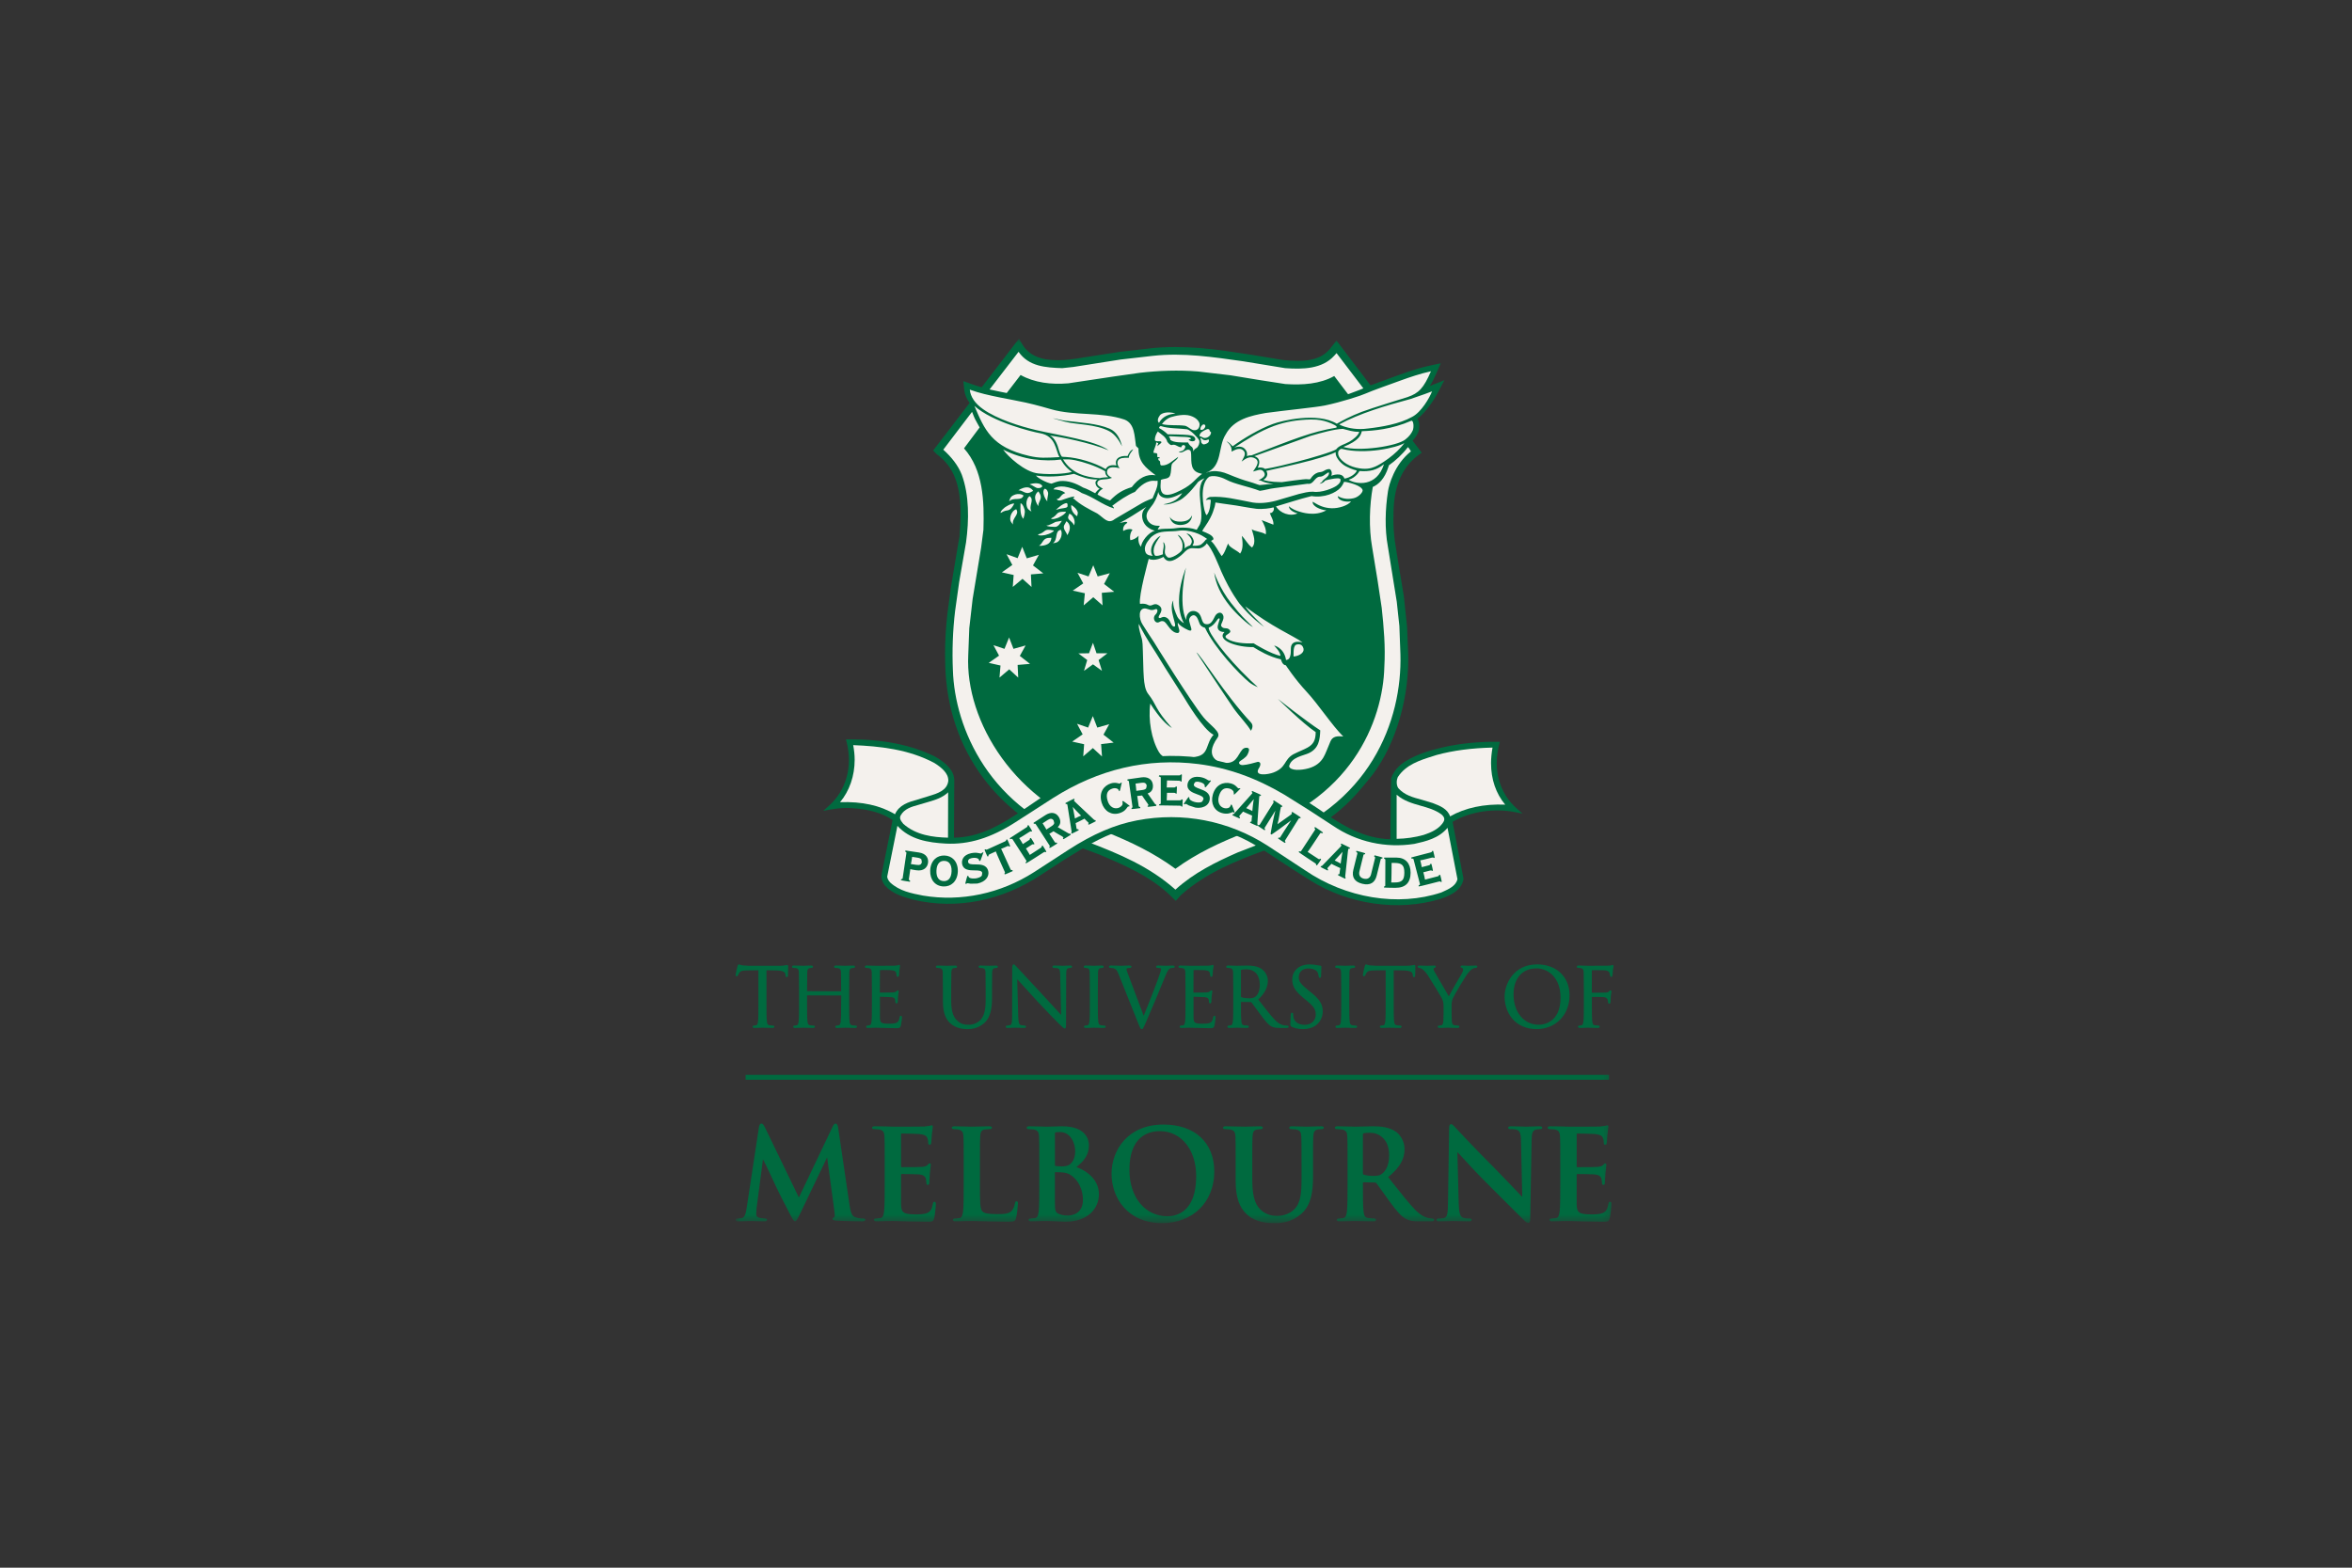 <?xml version="1.0" encoding="UTF-8"?>
<svg width="243px" height="162px" viewBox="0 0 243 162" version="1.1" xmlns="http://www.w3.org/2000/svg" xmlns:xlink="http://www.w3.org/1999/xlink">
    <rect x="0" y="0" width="243" height="162" fill="#333333" stroke="none"/>
    <title>Artboard Copy 11</title>
    <defs>
        <polygon id="path-1" points="0 91.395 90.706 91.395 90.706 0 0 0"></polygon>
    </defs>
    <g id="Artboard-Copy-11" stroke="none" stroke-width="1" fill="none" fill-rule="evenodd">
        <g id="Group-74" transform="translate(76, 35)">
            <path d="M0.195,64.84 C0.184,64.873 0,65.649 0,65.749 C0,65.851 0.057,65.887 0.106,65.887 C0.193,65.887 0.229,65.816 0.249,65.762 C0.248,65.764 0.385,65.515 0.385,65.515 C0.503,65.339 0.682,65.286 1.187,65.277 C1.187,65.277 2.108,65.264 2.358,65.261 L2.358,68.736 C2.358,69.519 2.358,70.196 2.318,70.542 C2.283,70.791 2.244,70.923 2.125,70.948 C2.123,70.949 1.887,70.98 1.887,70.98 C1.798,70.98 1.758,71.037 1.758,71.094 C1.758,71.224 1.906,71.224 1.955,71.224 L2.639,71.204 L2.775,71.199 L2.872,71.202 L3.803,71.224 C3.982,71.224 4.001,71.133 4.001,71.094 C4.001,71.039 3.96,70.98 3.871,70.98 L3.504,70.948 C3.305,70.92 3.257,70.791 3.233,70.544 C3.19,70.196 3.19,69.52 3.19,68.737 L3.19,65.262 C3.304,65.264 4.179,65.278 4.179,65.278 C4.984,65.295 5.119,65.492 5.145,65.684 L5.153,65.773 C5.159,65.853 5.17,65.973 5.284,65.973 C5.304,65.973 5.407,65.965 5.407,65.801 L5.415,65.534 L5.432,64.882 C5.432,64.832 5.432,64.716 5.326,64.716 L5.227,64.732 C5.109,64.756 4.888,64.801 4.499,64.801 L1.362,64.801 L0.709,64.76 C0.707,64.76 0.439,64.69 0.439,64.69 L0.334,64.659 C0.256,64.657 0.225,64.75 0.195,64.84" id="Fill-1" fill="#006A3F"></path>
            <path d="M11.455,64.794 L11.32,64.799 L11.212,64.795 L10.374,64.774 C10.325,64.774 10.176,64.774 10.176,64.905 C10.176,64.971 10.232,65.019 10.307,65.019 L10.578,65.041 C10.805,65.091 10.872,65.181 10.888,65.461 L10.904,67.263 L10.904,67.439 L7.372,67.424 L7.385,67.263 L7.402,65.461 C7.418,65.177 7.481,65.075 7.661,65.042 L7.858,65.019 C7.934,65.019 7.989,64.971 7.989,64.905 C7.989,64.818 7.923,64.774 7.791,64.774 L7.109,64.794 L6.971,64.799 L6.861,64.795 L6.025,64.774 C5.894,64.774 5.828,64.818 5.828,64.905 C5.828,64.97 5.884,65.019 5.958,65.019 L6.227,65.041 C6.456,65.091 6.523,65.181 6.537,65.461 C6.537,65.462 6.555,67.264 6.555,67.264 L6.555,68.737 C6.555,69.52 6.555,70.196 6.514,70.543 C6.479,70.792 6.44,70.924 6.322,70.949 C6.32,70.95 6.084,70.981 6.084,70.981 C5.994,70.981 5.953,71.038 5.953,71.095 C5.953,71.225 6.102,71.225 6.151,71.225 L6.832,71.205 L6.969,71.2 L7.067,71.204 L7.998,71.225 C8.175,71.225 8.194,71.134 8.194,71.095 C8.194,71.038 8.154,70.981 8.065,70.981 L7.696,70.949 C7.499,70.921 7.45,70.792 7.425,70.545 C7.382,70.197 7.382,69.521 7.382,68.738 L7.382,67.859 L10.916,67.873 L10.901,68.738 C10.901,69.521 10.901,70.197 10.859,70.544 C10.827,70.788 10.787,70.925 10.668,70.95 C10.666,70.951 10.431,70.982 10.431,70.982 C10.34,70.982 10.299,71.041 10.299,71.096 C10.299,71.226 10.448,71.226 10.497,71.226 L11.182,71.206 L11.317,71.201 L11.412,71.204 L12.345,71.226 C12.525,71.226 12.544,71.135 12.544,71.096 C12.544,71.041 12.503,70.982 12.413,70.982 L12.046,70.95 C11.847,70.922 11.798,70.793 11.773,70.546 C11.733,70.199 11.733,69.522 11.733,68.739 L11.733,67.266 L11.749,65.464 C11.767,65.177 11.827,65.079 12.007,65.045 L12.203,65.022 C12.28,65.022 12.335,64.974 12.335,64.908 C12.335,64.777 12.186,64.777 12.137,64.777 L11.455,64.794 Z" id="Fill-3" fill="#006A3F"></path>
            <path d="M16.798,64.735 L16.758,64.751 L16.411,64.792 C16.412,64.792 14.499,64.799 14.499,64.799 L14.386,64.795 L13.554,64.774 C13.505,64.774 13.356,64.774 13.356,64.905 C13.356,64.971 13.41,65.019 13.486,65.019 L13.755,65.041 C13.984,65.091 14.05,65.181 14.066,65.461 L14.083,67.263 L14.083,68.736 C14.083,69.519 14.083,70.195 14.042,70.542 C14.007,70.792 13.968,70.923 13.849,70.948 C13.847,70.949 13.611,70.98 13.611,70.98 C13.522,70.98 13.482,71.037 13.482,71.094 C13.482,71.224 13.629,71.224 13.678,71.224 L14.358,71.204 L14.498,71.199 L14.816,71.21 L16.564,71.249 C16.894,71.249 17.005,71.249 17.076,70.986 C17.118,70.809 17.188,70.234 17.188,70.158 C17.188,70.097 17.188,69.969 17.072,69.969 C16.966,69.969 16.947,70.085 16.937,70.147 C16.881,70.47 16.789,70.62 16.597,70.702 C16.393,70.787 16.034,70.787 15.82,70.787 C15.01,70.787 14.935,70.685 14.914,70.162 L14.913,69.103 L14.914,68.735 L14.914,67.999 C14.914,68.003 16.098,68.045 16.098,68.045 C16.382,68.074 16.449,68.185 16.477,68.291 C16.478,68.292 16.508,68.551 16.508,68.551 C16.508,68.632 16.559,68.688 16.631,68.688 C16.754,68.688 16.754,68.539 16.754,68.468 L16.787,67.938 L16.853,67.463 C16.853,67.342 16.773,67.333 16.749,67.333 L16.58,67.456 C16.517,67.527 16.418,67.542 16.224,67.559 L14.9,67.575 L14.914,65.247 C15.014,65.228 15.903,65.235 16.037,65.251 C16.495,65.301 16.539,65.401 16.581,65.497 C16.58,65.496 16.626,65.773 16.626,65.773 C16.626,65.928 16.718,65.944 16.757,65.944 C16.799,65.944 16.854,65.919 16.879,65.801 C16.88,65.798 16.911,65.375 16.911,65.375 L16.92,65.241 C16.92,65.242 16.97,64.956 16.97,64.956 L16.989,64.844 C16.989,64.714 16.914,64.704 16.891,64.704 L16.798,64.735 Z" id="Fill-5" fill="#006A3F"></path>
            <path d="M26.334,64.793 L26.192,64.799 L26.075,64.795 L25.304,64.774 C25.256,64.774 25.108,64.774 25.108,64.905 C25.108,64.97 25.164,65.019 25.238,65.019 L25.508,65.041 C25.753,65.094 25.802,65.198 25.819,65.461 C25.819,65.463 25.835,67.263 25.835,67.263 L25.835,68.309 C25.835,69.308 25.695,69.909 25.365,70.318 C25.066,70.675 24.582,70.897 24.102,70.897 C23.627,70.897 23.276,70.825 22.882,70.454 C22.582,70.168 22.275,69.704 22.275,68.435 L22.275,67.265 L22.291,65.463 C22.308,65.172 22.371,65.07 22.546,65.044 C22.547,65.044 22.745,65.021 22.745,65.021 C22.821,65.021 22.877,64.973 22.877,64.907 C22.877,64.776 22.729,64.776 22.68,64.776 L22.058,64.794 L21.85,64.801 L21.677,64.795 L20.888,64.776 C20.839,64.776 20.691,64.776 20.691,64.907 C20.691,64.972 20.747,65.021 20.822,65.021 L21.092,65.043 C21.32,65.093 21.386,65.183 21.401,65.463 L21.418,67.266 L21.418,68.487 C21.418,69.839 21.817,70.399 22.166,70.734 C22.733,71.266 23.515,71.346 23.932,71.346 C24.383,71.346 25.056,71.28 25.698,70.71 C26.399,70.087 26.489,69.021 26.489,68.163 L26.489,67.267 L26.505,65.465 C26.521,65.178 26.581,65.08 26.763,65.046 C26.766,65.045 26.96,65.023 26.96,65.023 C27.036,65.023 27.09,64.975 27.09,64.909 C27.09,64.778 26.942,64.778 26.893,64.778 L26.334,64.793 Z" id="Fill-7" fill="#006A3F"></path>
            <path d="M28.577,65.138 L28.569,69.931 C28.569,70.68 28.527,70.886 28.364,70.933 C28.362,70.933 28.039,70.979 28.039,70.979 C27.949,70.979 27.909,71.036 27.909,71.093 C27.909,71.223 28.047,71.223 28.106,71.223 L28.772,71.204 L28.909,71.198 L29.031,71.203 L29.794,71.223 C29.853,71.223 30.008,71.223 30.008,71.093 C30.008,71.04 29.973,70.979 29.877,70.979 L29.476,70.932 C29.307,70.881 29.216,70.726 29.198,70.021 C29.198,70.021 29.103,66.501 29.095,66.187 C29.303,66.416 31.162,68.46 31.162,68.46 C32.07,69.438 33.26,70.65 33.348,70.731 C33.825,71.205 33.908,71.281 34.002,71.281 C34.131,71.281 34.141,71.181 34.141,70.623 C34.141,70.621 34.156,65.724 34.156,65.724 C34.156,65.202 34.2,65.087 34.416,65.04 C34.417,65.04 34.604,65.018 34.604,65.018 C34.711,65.018 34.76,64.954 34.76,64.895 C34.76,64.774 34.615,64.774 34.546,64.774 L33.985,64.792 L33.835,64.799 L33.656,64.793 L32.965,64.774 C32.884,64.774 32.734,64.774 32.734,64.895 C32.734,64.973 32.782,65.018 32.865,65.018 L33.261,65.058 C33.461,65.11 33.529,65.223 33.536,65.791 C33.536,65.791 33.608,69.09 33.626,69.872 C33.464,69.696 33.002,69.195 33.002,69.195 L31.732,67.812 L29,64.866 C28.882,64.736 28.805,64.657 28.733,64.657 C28.588,64.657 28.577,64.848 28.577,65.138" id="Fill-9" fill="#006A3F"></path>
            <path d="M37.147,64.794 L37.012,64.799 L36.883,64.794 L36.167,64.774 C36.119,64.774 35.97,64.774 35.97,64.905 C35.97,64.97 36.026,65.019 36.099,65.019 L36.345,65.049 C36.474,65.08 36.562,65.161 36.581,65.461 C36.581,65.462 36.597,67.263 36.597,67.263 L36.597,68.736 C36.597,69.519 36.597,70.195 36.555,70.542 C36.519,70.797 36.482,70.923 36.363,70.948 C36.361,70.949 36.125,70.98 36.125,70.98 C36.035,70.98 35.994,71.039 35.994,71.094 C35.994,71.224 36.143,71.224 36.192,71.224 L36.876,71.204 L37.012,71.199 L37.107,71.202 L38.04,71.224 C38.219,71.224 38.238,71.133 38.238,71.094 C38.238,71.039 38.198,70.98 38.109,70.98 L37.742,70.948 C37.543,70.921 37.494,70.791 37.468,70.544 C37.425,70.197 37.425,69.52 37.425,68.737 L37.425,67.264 L37.443,65.462 C37.459,65.178 37.522,65.076 37.7,65.042 C37.701,65.042 37.897,65.019 37.897,65.019 C37.974,65.019 38.029,64.971 38.029,64.905 C38.029,64.774 37.879,64.774 37.83,64.774 L37.147,64.794 Z" id="Fill-11" fill="#006A3F"></path>
            <path d="M44.628,64.793 L44.505,64.799 L44.311,64.792 L43.686,64.774 C43.6,64.774 43.439,64.774 43.439,64.905 C43.439,64.948 43.459,65.019 43.594,65.019 L43.891,65.048 C43.947,65.078 43.957,65.144 43.957,65.18 L43.884,65.477 C43.715,66.031 42.679,68.741 42.159,69.968 C42.054,69.688 40.609,65.835 40.609,65.835 C40.488,65.522 40.387,65.26 40.387,65.164 C40.387,65.118 40.399,65.082 40.46,65.053 L40.751,65.018 C40.884,65.018 40.898,64.932 40.898,64.895 C40.898,64.774 40.716,64.774 40.608,64.774 L40.001,64.792 L39.831,64.799 L39.625,64.793 L38.853,64.774 C38.735,64.774 38.572,64.774 38.572,64.895 C38.572,64.971 38.622,65.018 38.703,65.018 L39.003,65.048 C39.265,65.124 39.382,65.196 39.563,65.655 L41.631,70.833 C41.786,71.224 41.833,71.342 41.973,71.342 C42.076,71.342 42.113,71.259 42.237,70.982 L42.38,70.668 L43.414,68.246 L43.909,67.051 L44.398,65.864 C44.617,65.312 44.737,65.174 44.834,65.107 C44.976,65.018 45.144,65.018 45.199,65.018 C45.342,65.018 45.363,64.941 45.363,64.895 C45.363,64.814 45.294,64.774 45.157,64.774 L44.628,64.793 Z" id="Fill-13" fill="#006A3F"></path>
            <path d="M49.194,64.736 L49.157,64.751 L48.808,64.792 C48.809,64.792 46.896,64.799 46.896,64.799 L46.786,64.795 L45.952,64.774 C45.903,64.774 45.753,64.774 45.753,64.905 C45.753,64.971 45.808,65.019 45.885,65.019 L46.155,65.041 C46.382,65.091 46.449,65.181 46.464,65.461 C46.464,65.462 46.482,67.264 46.482,67.264 L46.482,68.737 C46.482,69.52 46.482,70.196 46.44,70.543 C46.405,70.793 46.366,70.924 46.248,70.949 C46.247,70.95 46.009,70.981 46.009,70.981 C45.92,70.981 45.879,71.04 45.879,71.095 C45.879,71.225 46.028,71.225 46.077,71.225 L46.759,71.205 L46.896,71.2 L47.215,71.211 L48.962,71.249 C49.293,71.249 49.405,71.249 49.475,70.986 C49.516,70.808 49.585,70.234 49.585,70.158 C49.585,70.097 49.585,69.969 49.471,69.969 C49.367,69.969 49.346,70.075 49.333,70.146 C49.278,70.47 49.187,70.62 48.996,70.702 C48.79,70.787 48.432,70.787 48.219,70.787 C47.409,70.787 47.334,70.685 47.313,70.162 L47.312,69.103 L47.313,68.735 L47.313,67.999 C47.313,68.003 48.498,68.045 48.498,68.045 C48.815,68.077 48.857,68.217 48.878,68.292 L48.908,68.551 C48.908,68.634 48.956,68.688 49.031,68.688 C49.152,68.688 49.152,68.539 49.152,68.468 L49.187,67.938 C49.187,67.937 49.253,67.463 49.253,67.463 C49.253,67.342 49.172,67.333 49.147,67.333 L48.993,67.442 C48.916,67.527 48.818,67.542 48.623,67.559 L47.301,67.575 L47.314,65.247 C47.301,65.228 48.439,65.251 48.439,65.251 C48.894,65.301 48.939,65.401 48.982,65.498 C48.982,65.499 49.026,65.774 49.026,65.774 C49.026,65.929 49.118,65.945 49.157,65.945 C49.193,65.945 49.255,65.926 49.277,65.8 C49.277,65.802 49.31,65.404 49.31,65.404 L49.321,65.244 L49.388,64.846 C49.388,64.72 49.321,64.706 49.291,64.706 L49.194,64.736 Z" id="Fill-15" fill="#006A3F"></path>
            <path d="M52.111,64.791 L51.831,64.799 L51.721,64.795 L50.886,64.774 C50.837,64.774 50.689,64.774 50.689,64.905 C50.689,64.971 50.744,65.019 50.82,65.019 L51.088,65.041 C51.317,65.091 51.383,65.181 51.399,65.461 L51.416,67.263 L51.416,68.736 C51.416,69.519 51.416,70.195 51.373,70.542 C51.34,70.786 51.301,70.923 51.181,70.948 C51.18,70.949 50.943,70.98 50.943,70.98 C50.853,70.98 50.813,71.037 50.813,71.094 C50.813,71.224 50.962,71.224 51.011,71.224 L51.763,71.201 C51.796,71.199 51.896,71.203 51.896,71.203 L52.825,71.224 C53.006,71.224 53.025,71.133 53.025,71.094 C53.025,71.039 52.984,70.98 52.892,70.98 L52.526,70.948 C52.327,70.92 52.279,70.791 52.255,70.544 C52.212,70.196 52.212,69.52 52.212,68.737 L52.212,68.536 C52.208,68.534 53.236,68.549 53.236,68.549 C53.237,68.549 53.302,68.583 53.302,68.583 C53.302,68.585 53.59,68.978 53.59,68.978 L54.205,69.813 L54.318,69.961 C54.735,70.512 55.012,70.876 55.355,71.059 C55.586,71.185 55.811,71.225 56.28,71.225 L56.874,71.225 C56.979,71.225 57.139,71.225 57.139,71.095 C57.139,71.032 57.076,70.981 56.999,70.981 L56.683,70.957 C56.465,70.923 56.126,70.825 55.7,70.375 C55.262,69.908 54.751,69.251 54.159,68.489 C54.159,68.489 54.044,68.34 53.997,68.281 C54.67,67.646 54.989,67.029 54.989,66.346 C54.989,65.751 54.609,65.318 54.385,65.155 C53.919,64.821 53.331,64.776 52.818,64.776 L52.111,64.791 Z M52.241,68.037 C52.214,68.019 52.212,68.005 52.212,67.989 L52.212,65.255 C52.212,65.233 52.219,65.222 52.238,65.215 C52.302,65.196 52.516,65.168 52.776,65.168 C53.643,65.168 54.159,65.77 54.159,66.778 C54.159,67.347 53.979,67.807 53.676,68.012 C53.49,68.144 53.263,68.16 53.085,68.16 C52.691,68.16 52.34,68.096 52.241,68.037 L52.241,68.037 Z" id="Fill-17" fill="#006A3F"></path>
            <path d="M57.513,66.226 C57.513,66.797 57.702,67.332 58.623,68.09 L58.999,68.399 C59.737,69.007 59.939,69.32 59.939,69.857 C59.939,70.378 59.55,70.904 58.807,70.904 C58.503,70.904 57.778,70.826 57.63,70.102 L57.608,69.806 C57.608,69.759 57.608,69.651 57.486,69.651 C57.375,69.651 57.362,69.774 57.354,69.841 C57.354,69.843 57.348,69.923 57.348,69.923 L57.312,70.735 C57.312,70.96 57.319,71.034 57.473,71.11 L57.474,71.11 C57.797,71.268 58.173,71.344 58.624,71.344 C59.133,71.344 59.582,71.218 59.922,70.979 C60.467,70.592 60.66,69.981 60.66,69.538 C60.66,68.883 60.456,68.344 59.414,67.523 L59.181,67.34 C58.38,66.684 58.185,66.418 58.185,65.985 C58.185,65.443 58.572,65.078 59.148,65.078 C59.84,65.078 60.071,65.366 60.138,65.489 C60.182,65.571 60.232,65.789 60.24,65.883 C60.247,65.943 60.26,66.049 60.369,66.049 C60.492,66.049 60.492,65.882 60.492,65.792 L60.52,64.969 L60.523,64.906 C60.523,64.785 60.413,64.785 60.378,64.785 L60.098,64.745 C59.859,64.687 59.607,64.66 59.306,64.66 C58.235,64.657 57.513,65.288 57.513,66.226" id="Fill-19" fill="#006A3F"></path>
            <path d="M63.126,64.794 L62.987,64.799 L62.859,64.794 L62.144,64.774 C62.012,64.774 61.946,64.818 61.946,64.905 C61.946,64.97 62.002,65.019 62.077,65.019 L62.319,65.049 C62.433,65.076 62.539,65.144 62.557,65.461 L62.573,67.263 L62.573,68.736 C62.573,69.519 62.573,70.195 62.532,70.542 C62.497,70.791 62.458,70.923 62.339,70.948 C62.337,70.949 62.101,70.98 62.101,70.98 C62.012,70.98 61.971,71.039 61.971,71.094 C61.971,71.224 62.119,71.224 62.167,71.224 L62.853,71.204 L62.987,71.199 L63.086,71.203 L64.018,71.224 C64.195,71.224 64.213,71.133 64.213,71.094 C64.213,71.037 64.173,70.98 64.083,70.98 L63.717,70.948 C63.518,70.92 63.47,70.791 63.445,70.544 C63.402,70.196 63.402,69.52 63.402,68.737 L63.402,67.264 L63.42,65.462 C63.435,65.178 63.498,65.076 63.678,65.042 C63.679,65.042 63.874,65.019 63.874,65.019 C63.95,65.019 64.005,64.971 64.005,64.905 C64.005,64.774 63.855,64.774 63.806,64.774 L63.126,64.794 Z" id="Fill-21" fill="#006A3F"></path>
            <path d="M64.994,64.858 C64.99,64.873 64.805,65.649 64.805,65.75 C64.805,65.852 64.862,65.888 64.91,65.888 C64.994,65.888 65.031,65.822 65.054,65.764 L65.191,65.516 C65.307,65.34 65.487,65.286 65.99,65.277 C65.99,65.277 66.914,65.264 67.164,65.261 L67.164,68.736 C67.164,69.519 67.164,70.195 67.123,70.542 C67.091,70.786 67.05,70.923 66.931,70.948 C66.929,70.949 66.692,70.98 66.692,70.98 C66.602,70.98 66.562,71.037 66.562,71.094 C66.562,71.224 66.71,71.224 66.759,71.224 L67.441,71.204 L67.579,71.199 L67.678,71.203 L68.606,71.224 C68.779,71.224 68.805,71.143 68.805,71.094 C68.805,71.039 68.764,70.98 68.675,70.98 L68.307,70.948 C68.11,70.921 68.061,70.791 68.035,70.544 C67.993,70.197 67.993,69.52 67.993,68.737 L67.993,65.262 C68.107,65.264 68.982,65.278 68.982,65.278 C69.788,65.295 69.923,65.493 69.95,65.684 C69.95,65.685 69.957,65.773 69.957,65.773 C69.962,65.852 69.971,65.973 70.089,65.973 C70.109,65.973 70.21,65.965 70.21,65.801 L70.217,65.533 L70.233,64.881 C70.233,64.831 70.233,64.715 70.128,64.715 L70.029,64.73 C69.911,64.754 69.691,64.799 69.301,64.799 L66.165,64.799 L65.509,64.758 C65.507,64.758 65.239,64.688 65.239,64.688 L65.136,64.657 C65.065,64.657 65.031,64.744 64.994,64.858" id="Fill-23" fill="#006A3F"></path>
            <path d="M75.87,64.792 L75.65,64.799 L75.516,64.792 L75.098,64.774 C74.926,64.774 74.9,64.845 74.9,64.887 C74.9,64.974 74.982,65.001 75.062,65.028 C75.098,65.038 75.16,65.054 75.16,65.205 C75.16,65.324 75.115,65.457 75.026,65.599 C74.884,65.836 73.946,67.45 73.687,67.96 C73.41,67.495 72.332,65.641 72.209,65.417 C72.147,65.299 72.108,65.208 72.108,65.122 C72.108,65.085 72.133,65.053 72.182,65.027 C72.183,65.027 72.225,65.011 72.225,65.011 C72.279,64.989 72.342,64.965 72.342,64.896 C72.342,64.815 72.285,64.775 72.171,64.775 L71.581,64.795 L71.467,64.8 L71.271,64.794 L70.641,64.775 C70.475,64.775 70.467,64.876 70.467,64.896 C70.467,64.968 70.528,65.019 70.615,65.019 C70.673,65.019 70.822,65.063 70.94,65.142 C71.105,65.253 71.31,65.477 71.49,65.743 C71.791,66.188 72.906,68.02 72.957,68.142 C73.068,68.388 73.145,68.56 73.145,68.995 L73.145,69.715 L73.119,70.545 C73.108,70.711 73.063,70.917 72.911,70.948 C72.91,70.949 72.673,70.98 72.673,70.98 C72.583,70.98 72.542,71.037 72.542,71.094 C72.542,71.224 72.69,71.224 72.739,71.224 L73.424,71.204 L73.558,71.199 L73.657,71.203 L74.586,71.224 C74.765,71.224 74.784,71.133 74.784,71.094 C74.784,71.039 74.743,70.98 74.653,70.98 L74.286,70.948 C74.1,70.922 74.017,70.805 73.997,70.546 L73.973,69.716 L73.973,68.996 C73.973,68.727 73.973,68.472 74.093,68.185 C74.236,67.842 75.4,65.882 75.681,65.54 C75.867,65.311 75.955,65.22 76.11,65.129 C76.226,65.053 76.372,65.02 76.46,65.02 C76.588,65.02 76.633,64.949 76.633,64.888 C76.633,64.836 76.588,64.775 76.46,64.775 L75.87,64.792 Z" id="Fill-25" fill="#006A3F"></path>
            <path d="M79.449,67.989 C79.449,69.604 80.485,71.342 82.759,71.342 C84.729,71.342 86.159,69.876 86.159,67.856 C86.159,65.942 84.813,64.657 82.809,64.657 C80.361,64.657 79.449,66.701 79.449,67.989 M80.373,67.756 C80.373,66.098 81.283,65.068 82.749,65.068 C83.943,65.068 85.229,66.014 85.229,68.091 C85.229,70.76 83.359,70.895 82.984,70.895 C81.447,70.896 80.373,69.604 80.373,67.756" id="Fill-27" fill="#006A3F"></path>
            <path d="M90.504,64.738 L90.458,64.76 C90.457,64.76 90.203,64.786 90.203,64.786 L90.105,64.791 C90.106,64.791 88.051,64.798 88.051,64.798 L87.941,64.794 L87.106,64.773 C87.057,64.773 86.908,64.773 86.908,64.904 C86.908,64.97 86.963,65.018 87.04,65.018 L87.308,65.04 C87.537,65.089 87.604,65.18 87.619,65.46 C87.619,65.461 87.637,67.263 87.637,67.263 L87.637,68.736 C87.637,69.519 87.637,70.195 87.595,70.542 C87.56,70.792 87.52,70.923 87.403,70.948 C87.402,70.949 87.165,70.98 87.165,70.98 C87.075,70.98 87.034,71.037 87.034,71.094 C87.034,71.224 87.183,71.224 87.232,71.224 L87.914,71.204 L88.051,71.199 L88.151,71.203 L89.079,71.224 C89.258,71.224 89.277,71.133 89.277,71.094 C89.277,71.037 89.236,70.98 89.145,70.98 L88.78,70.948 C88.581,70.92 88.532,70.791 88.509,70.544 C88.466,70.196 88.466,69.52 88.466,68.737 L88.466,68.025 C88.777,68.013 89.531,68.016 89.716,68.038 C89.937,68.066 90.06,68.191 90.1,68.299 L90.14,68.537 L90.145,68.587 C90.145,68.661 90.195,68.718 90.266,68.718 C90.388,68.718 90.388,68.573 90.388,68.495 L90.422,67.942 L90.489,67.467 C90.489,67.346 90.409,67.337 90.385,67.337 C90.324,67.337 90.288,67.385 90.256,67.427 C90.186,67.526 90.11,67.554 89.904,67.57 L89.532,67.579 L88.461,67.587 L88.466,65.267 C88.476,65.238 89.763,65.263 89.763,65.263 C90.063,65.27 90.236,65.406 90.278,65.494 C90.278,65.495 90.346,65.786 90.346,65.786 C90.346,65.941 90.448,65.949 90.468,65.949 C90.512,65.949 90.571,65.925 90.597,65.806 C90.597,65.803 90.63,65.391 90.63,65.391 L90.639,65.246 C90.639,65.247 90.688,64.961 90.688,64.961 L90.706,64.849 C90.706,64.767 90.659,64.709 90.592,64.709 L90.504,64.738 Z" id="Fill-29" fill="#006A3F"></path>
            <mask id="mask-2" fill="white">
                <use xlink:href="#path-1"></use>
            </mask>
            <g id="Clip-32"></g>
            <polygon id="Fill-31" fill="#006A3F" mask="url(#mask-2)" points="1.033 76.579 90.239 76.579 90.239 76.07 1.033 76.07"></polygon>
            <path d="M10.021,81.431 C10.021,81.431 6.827,88.138 6.537,88.745 C6.48,88.628 3.041,81.522 3.041,81.522 C2.879,81.197 2.794,81.104 2.663,81.104 C2.578,81.104 2.465,81.167 2.412,81.466 L1.134,89.886 C1.064,90.361 0.955,90.81 0.629,90.879 C0.628,90.879 0.248,90.918 0.248,90.918 C0.189,90.918 0.009,90.918 0.009,91.039 C0.009,91.214 0.201,91.214 0.274,91.214 L1.068,91.191 L1.552,91.176 L1.966,91.189 L2.908,91.214 C3.073,91.214 3.25,91.201 3.25,91.039 C3.25,90.962 3.168,90.918 3.025,90.918 L2.489,90.854 C2.246,90.797 2.127,90.672 2.127,90.472 L2.165,89.869 C2.165,89.869 2.752,85.371 2.828,84.792 C2.934,84.966 3.455,86.075 3.455,86.075 L4.17,87.605 C4.323,87.961 5.327,89.907 5.656,90.539 L5.694,90.61 C5.89,90.979 6.008,91.202 6.136,91.202 C6.275,91.202 6.344,91.073 6.642,90.462 L9.457,84.599 C9.457,84.651 10.223,90.271 10.223,90.271 C10.239,90.385 10.246,90.478 10.246,90.552 C10.246,90.709 10.215,90.78 10.18,90.792 C10.094,90.829 10.016,90.875 10.016,90.964 C10.016,91.081 10.152,91.114 10.419,91.138 C10.928,91.176 12.708,91.216 13.043,91.216 C13.28,91.216 13.41,91.154 13.41,91.041 C13.41,90.92 13.249,90.92 13.171,90.92 C12.994,90.92 12.745,90.906 12.38,90.792 C12,90.678 11.881,90.289 11.77,89.514 L10.594,81.534 C10.553,81.246 10.467,81.106 10.33,81.106 C10.196,81.103 10.124,81.227 10.021,81.431" id="Fill-33" fill="#006A3F" mask="url(#mask-2)"></path>
            <path d="M20.128,81.314 L20.052,81.336 L19.5,81.413 C19.281,81.425 17.171,81.426 16.275,81.426 L15.614,81.406 L15.463,81.4 C15.462,81.4 14.416,81.387 14.416,81.387 C14.263,81.387 14.1,81.398 14.1,81.535 C14.1,81.683 14.27,81.683 14.351,81.683 L14.847,81.72 C15.269,81.81 15.354,82.02 15.378,82.428 C15.404,82.84 15.404,83.195 15.404,85.164 L15.404,87.437 C15.404,88.62 15.404,89.643 15.34,90.183 C15.282,90.601 15.212,90.821 14.99,90.866 L14.531,90.917 C14.429,90.917 14.293,90.931 14.293,91.052 C14.293,91.158 14.391,91.213 14.583,91.213 L15.475,91.187 C15.476,91.187 16.211,91.174 16.211,91.174 L17.553,91.213 L17.928,91.222 L19.788,91.252 C20.285,91.252 20.42,91.252 20.516,90.893 C20.583,90.628 20.685,89.753 20.685,89.451 C20.685,89.321 20.685,89.187 20.55,89.187 C20.426,89.187 20.4,89.279 20.377,89.407 C20.285,89.94 20.133,90.193 19.814,90.339 C19.485,90.491 18.939,90.491 18.613,90.491 C17.272,90.491 17.12,90.278 17.095,89.437 L17.093,87.969 L17.095,87.437 L17.095,86.417 C17.095,86.319 17.118,86.319 17.141,86.319 C17.431,86.319 18.723,86.332 18.971,86.358 C19.38,86.402 19.595,86.55 19.667,86.837 L19.708,87.177 L19.718,87.298 C19.718,87.39 19.77,87.443 19.866,87.443 C20.014,87.443 20.014,87.269 20.014,87.166 L20.038,86.759 L20.066,86.302 L20.153,85.497 L20.169,85.358 C20.169,85.272 20.124,85.223 20.047,85.223 C19.973,85.223 19.917,85.286 19.834,85.381 C19.707,85.523 19.522,85.559 19.218,85.584 C19.027,85.601 18.294,85.61 17.154,85.61 C17.114,85.61 17.096,85.6 17.096,85.499 L17.096,82.232 C17.096,82.135 17.127,82.135 17.154,82.135 C17.404,82.135 18.761,82.16 18.984,82.186 C19.632,82.264 19.741,82.42 19.824,82.631 C19.897,82.806 19.899,83.057 19.899,83.084 C19.899,83.148 19.899,83.297 20.047,83.297 C20.173,83.297 20.198,83.175 20.208,83.129 C20.208,83.128 20.255,82.537 20.255,82.537 L20.273,82.273 C20.273,82.272 20.358,81.559 20.358,81.559 L20.376,81.431 C20.376,81.395 20.376,81.283 20.266,81.283 L20.128,81.314 Z" id="Fill-34" fill="#006A3F" mask="url(#mask-2)"></path>
            <path d="M25.107,81.411 L24.423,81.427 L23.768,81.411 L22.654,81.388 C22.501,81.388 22.338,81.399 22.338,81.536 C22.338,81.684 22.508,81.684 22.589,81.684 L23.008,81.721 C23.43,81.811 23.515,82.021 23.539,82.429 C23.565,82.841 23.565,83.196 23.565,85.165 L23.565,87.438 C23.565,88.621 23.565,89.644 23.501,90.184 C23.443,90.602 23.373,90.822 23.152,90.867 C23.151,90.867 22.693,90.918 22.693,90.918 C22.591,90.918 22.455,90.932 22.455,91.053 C22.455,91.214 22.673,91.214 22.745,91.214 L23.636,91.188 C23.637,91.188 24.372,91.175 24.372,91.175 L26.388,91.225 L28.129,91.253 C28.808,91.253 28.89,91.187 28.974,90.88 C29.078,90.5 29.168,89.536 29.168,89.387 C29.168,89.263 29.168,89.136 29.033,89.136 C28.884,89.136 28.868,89.28 28.859,89.358 C28.834,89.6 28.68,89.953 28.531,90.114 C28.228,90.442 27.767,90.465 27.044,90.465 C26.011,90.465 25.705,90.368 25.503,90.189 C25.243,89.965 25.243,89.067 25.243,87.436 L25.243,85.163 C25.243,83.194 25.243,82.839 25.269,82.427 C25.296,81.956 25.41,81.778 25.721,81.72 C25.722,81.72 26.219,81.682 26.219,81.682 C26.356,81.682 26.484,81.664 26.484,81.534 C26.484,81.404 26.338,81.386 26.181,81.386 L25.107,81.411 Z" id="Fill-35" fill="#006A3F" mask="url(#mask-2)"></path>
            <path d="M33.423,90.455 C33.028,90.295 32.991,90.097 32.991,89.245 L32.991,86.184 C32.991,86.13 33.01,86.126 33.037,86.126 L33.591,86.139 C34.079,86.164 34.375,86.249 34.645,86.443 L34.646,86.443 C35.765,87.223 35.885,88.482 35.885,88.987 C35.885,90.53 34.61,90.608 34.354,90.608 C34.06,90.608 33.768,90.596 33.423,90.455 L33.423,90.455 Z M33.501,81.98 C34.654,81.98 35.084,83.189 35.084,83.95 C35.084,84.555 34.904,85.02 34.567,85.294 C34.342,85.492 34.04,85.532 33.658,85.532 L33.058,85.494 C33.019,85.485 32.992,85.472 32.992,85.383 L32.992,82.193 C32.992,82.055 33.016,82.024 33.085,82.004 C33.084,82.006 33.501,81.98 33.501,81.98 L33.501,81.98 Z M33.075,81.404 L32.145,81.426 L31.648,81.413 L30.389,81.387 C30.236,81.387 30.073,81.398 30.073,81.535 C30.073,81.683 30.243,81.683 30.324,81.683 L30.82,81.72 C31.242,81.81 31.328,82.02 31.351,82.428 C31.377,82.84 31.377,83.195 31.377,85.164 L31.377,87.437 C31.377,88.62 31.377,89.643 31.314,90.183 C31.266,90.528 31.207,90.817 30.965,90.866 C30.964,90.866 30.506,90.917 30.506,90.917 C30.404,90.917 30.268,90.931 30.268,91.052 C30.268,91.213 30.485,91.213 30.558,91.213 L31.449,91.187 C31.45,91.187 32.185,91.174 32.185,91.174 L33.152,91.213 C33.153,91.213 33.655,91.235 33.655,91.235 L34.057,91.251 C36.461,91.251 37.537,89.821 37.537,88.404 C37.537,86.943 36.347,86.005 35.214,85.603 C35.988,84.977 36.504,84.349 36.504,83.354 C36.504,82.892 36.304,81.386 33.722,81.386 L33.075,81.404 Z" id="Fill-36" fill="#006A3F" mask="url(#mask-2)"></path>
            <path d="M40.687,85.9 C40.687,82.411 42.658,81.89 43.833,81.89 C46.042,81.89 47.585,83.804 47.585,86.545 C47.585,90.281 45.511,90.685 44.62,90.685 C42.304,90.685 40.687,88.718 40.687,85.9 M38.841,86.301 C38.841,88.755 40.479,91.395 44.077,91.395 C47.243,91.395 49.455,89.205 49.455,86.068 C49.455,83.069 47.444,81.207 44.206,81.207 C40.52,81.207 38.841,83.847 38.841,86.301" id="Fill-37" fill="#006A3F" mask="url(#mask-2)"></path>
            <path d="M59.365,81.415 L58.992,81.427 C58.956,81.425 57.507,81.388 57.507,81.388 C57.361,81.388 57.205,81.399 57.205,81.536 C57.205,81.684 57.374,81.684 57.456,81.684 L57.913,81.721 C58.335,81.811 58.42,82.021 58.444,82.429 C58.47,82.841 58.47,83.196 58.47,85.165 L58.47,86.779 C58.47,88.162 58.416,89.273 57.73,89.959 C57.109,90.58 56.293,90.647 55.971,90.647 C55.525,90.647 54.94,90.588 54.377,90.125 C53.86,89.702 53.381,89.028 53.381,86.973 L53.381,85.165 C53.381,83.196 53.381,82.841 53.407,82.429 C53.434,81.958 53.548,81.78 53.86,81.722 L54.228,81.684 C54.299,81.684 54.466,81.684 54.466,81.536 C54.466,81.399 54.303,81.388 54.151,81.388 L53.207,81.41 L52.562,81.426 L51.872,81.41 L50.677,81.387 C50.524,81.387 50.362,81.398 50.362,81.535 C50.362,81.683 50.531,81.683 50.613,81.683 L51.109,81.72 C51.531,81.81 51.617,82.02 51.64,82.428 C51.665,82.84 51.665,83.195 51.665,85.164 L51.665,87.049 C51.665,88.686 52.033,89.781 52.825,90.495 C53.819,91.394 55.146,91.394 55.713,91.394 C56.465,91.394 57.453,91.287 58.42,90.456 C59.508,89.524 59.658,88.025 59.658,86.545 L59.658,85.164 C59.658,83.195 59.658,82.84 59.684,82.428 C59.711,81.957 59.825,81.779 60.135,81.721 C60.136,81.721 60.504,81.683 60.504,81.683 C60.641,81.683 60.768,81.665 60.768,81.535 C60.768,81.398 60.612,81.387 60.466,81.387 L59.365,81.415 Z" id="Fill-38" fill="#006A3F" mask="url(#mask-2)"></path>
            <path d="M64.904,86.387 C64.834,86.356 64.809,86.322 64.809,86.184 L64.809,82.259 C64.809,82.163 64.83,82.129 64.902,82.109 C65.018,82.074 65.227,82.058 65.578,82.058 C66.3,82.058 67.522,82.549 67.522,84.39 C67.522,85.575 67.053,86.096 66.773,86.301 C66.552,86.461 66.39,86.514 65.875,86.514 C65.507,86.514 65.144,86.467 64.904,86.387 L64.904,86.387 Z M64.952,81.406 L64.004,81.426 L63.487,81.413 L62.235,81.387 C62.083,81.387 61.919,81.398 61.919,81.535 C61.919,81.683 62.089,81.683 62.17,81.683 L62.666,81.72 C63.088,81.81 63.173,82.02 63.197,82.428 C63.223,82.84 63.223,83.195 63.223,85.164 L63.223,87.437 C63.223,88.62 63.223,89.643 63.159,90.183 C63.112,90.528 63.053,90.817 62.81,90.866 L62.351,90.917 C62.249,90.917 62.112,90.931 62.112,91.052 C62.112,91.213 62.33,91.213 62.403,91.213 L63.455,91.189 L63.979,91.175 L64.396,91.185 L65.877,91.214 C65.949,91.214 66.167,91.214 66.167,91.053 C66.167,91.012 66.149,90.918 65.981,90.918 L65.352,90.866 C65.007,90.82 64.918,90.591 64.876,90.184 C64.812,89.643 64.812,88.615 64.812,87.424 L64.812,87.243 C64.812,87.189 64.83,87.172 64.883,87.172 L66.006,87.198 C66.095,87.198 66.16,87.212 66.215,87.277 C66.215,87.278 66.833,88.13 66.833,88.13 L67.492,89.057 C68.246,90.095 68.729,90.675 69.272,90.965 C69.622,91.154 69.962,91.214 70.669,91.214 L71.895,91.214 C71.986,91.214 72.173,91.214 72.173,91.053 C72.173,91.012 72.155,90.918 71.986,90.918 L71.63,90.879 C71.421,90.837 70.9,90.734 70.201,90.01 C69.544,89.319 68.798,88.377 67.853,87.186 C67.853,87.186 67.453,86.682 67.419,86.639 C68.604,85.671 69.113,84.803 69.113,83.743 C69.113,82.801 68.529,82.157 68.221,81.947 C67.499,81.453 66.606,81.386 65.827,81.386 L64.952,81.406 Z" id="Fill-39" fill="#006A3F" mask="url(#mask-2)"></path>
            <path d="M73.718,81.639 L73.602,89.283 C73.589,90.396 73.536,90.758 73.224,90.855 C73.032,90.91 72.783,90.918 72.652,90.918 C72.587,90.918 72.413,90.918 72.413,91.053 C72.413,91.214 72.595,91.214 72.729,91.214 L73.907,91.183 L74.124,91.175 L74.483,91.186 L75.725,91.214 C75.831,91.214 76.054,91.214 76.054,91.053 C76.054,90.918 75.878,90.918 75.803,90.918 C75.612,90.918 75.364,90.908 75.142,90.829 C74.863,90.731 74.734,90.312 74.711,89.424 C74.711,89.424 74.573,84.176 74.571,84.06 C74.643,84.123 74.833,84.329 74.833,84.329 C75.376,84.926 76.506,86.167 77.627,87.279 L79.341,88.994 L81.437,91.076 C81.585,91.224 81.743,91.368 81.898,91.368 C82.074,91.368 82.097,91.15 82.097,90.936 L82.24,82.788 C82.253,82.066 82.359,81.816 82.694,81.72 C82.693,81.72 83.073,81.683 83.073,81.683 C83.249,81.683 83.338,81.633 83.338,81.535 C83.338,81.387 83.14,81.387 83.009,81.387 L81.979,81.416 L81.744,81.427 L81.289,81.414 L80.182,81.388 C80.027,81.388 79.814,81.388 79.814,81.536 C79.814,81.667 79.942,81.684 80.053,81.684 C80.234,81.684 80.537,81.684 80.726,81.759 C80.999,81.873 81.131,82.072 81.144,82.892 C81.144,82.892 81.265,88.318 81.273,88.658 L81.242,88.658 C81.242,88.645 80.336,87.704 80.336,87.704 L78.423,85.723 C76.459,83.773 74.441,81.599 74.421,81.578 L74.301,81.447 C74.149,81.279 74.048,81.168 73.921,81.168 C73.739,81.168 73.718,81.437 73.718,81.639" id="Fill-40" fill="#006A3F" mask="url(#mask-2)"></path>
            <path d="M89.925,81.315 L89.85,81.337 C89.848,81.337 89.298,81.414 89.298,81.414 C89.079,81.426 86.97,81.427 86.073,81.427 L85.413,81.407 L85.26,81.401 C85.259,81.401 84.213,81.388 84.213,81.388 C84.061,81.388 83.897,81.399 83.897,81.536 C83.897,81.684 84.066,81.684 84.148,81.684 L84.644,81.721 C85.066,81.811 85.151,82.021 85.175,82.429 C85.202,82.841 85.202,83.196 85.202,85.165 L85.202,87.438 C85.202,88.621 85.202,89.644 85.138,90.184 C85.091,90.528 85.032,90.818 84.789,90.867 L84.33,90.918 C84.228,90.918 84.091,90.932 84.091,91.053 C84.091,91.214 84.31,91.214 84.382,91.214 L85.273,91.188 C85.274,91.188 86.01,91.175 86.01,91.175 L87.351,91.214 L87.726,91.223 L89.587,91.253 C90.072,91.253 90.219,91.253 90.315,90.894 C90.381,90.631 90.484,89.756 90.484,89.452 C90.484,89.322 90.484,89.188 90.349,89.188 C90.224,89.188 90.199,89.28 90.176,89.408 C90.085,89.94 89.932,90.193 89.613,90.34 C89.283,90.492 88.738,90.492 88.412,90.492 C87.072,90.492 86.92,90.279 86.895,89.438 L86.893,87.97 L86.895,87.438 L86.895,86.418 C86.895,86.32 86.917,86.32 86.94,86.32 C87.23,86.32 88.522,86.333 88.771,86.359 C89.18,86.403 89.395,86.551 89.466,86.838 L89.508,87.182 L89.517,87.299 C89.517,87.391 89.569,87.444 89.665,87.444 C89.813,87.444 89.813,87.27 89.813,87.167 L89.837,86.749 L89.865,86.304 L89.952,85.5 L89.968,85.359 C89.968,85.273 89.923,85.224 89.846,85.224 C89.771,85.224 89.716,85.287 89.633,85.383 C89.506,85.523 89.321,85.56 89.017,85.585 C88.827,85.602 88.094,85.611 86.954,85.611 C86.913,85.611 86.896,85.601 86.896,85.5 L86.896,82.233 C86.896,82.136 86.928,82.136 86.954,82.136 C87.203,82.136 88.561,82.161 88.784,82.187 C89.433,82.265 89.541,82.421 89.623,82.632 C89.696,82.806 89.699,83.057 89.699,83.085 C89.699,83.149 89.699,83.298 89.847,83.298 C89.974,83.298 89.999,83.171 90.007,83.13 C90.008,83.129 90.054,82.539 90.054,82.539 L90.072,82.274 C90.072,82.273 90.158,81.559 90.158,81.559 L90.176,81.432 C90.176,81.334 90.139,81.284 90.066,81.284 L89.925,81.315 Z" id="Fill-41" fill="#006A3F" mask="url(#mask-2)"></path>
            <path d="M45.276,57.599 C43.119,55.442 40.451,54.302 37.872,53.199 L37.666,53.112 C37.632,53.099 36.292,52.598 36.292,52.598 C36.128,52.537 36.023,52.497 35.96,52.468 L35.723,52.36 L35.714,52.387 C27.265,49.399 22.098,42.442 21.876,33.733 C21.863,33.378 21.856,33.003 21.856,32.614 C21.856,31.307 21.934,29.934 22.087,28.533 C22.198,27.703 22.458,25.756 22.464,25.706 L23.212,21.261 C23.289,20.806 23.327,20.577 23.353,20.47 L23.419,20.199 L23.369,20.196 C23.414,19.579 23.459,18.821 23.459,18.071 C23.459,15.006 22.682,13.07 20.939,11.793 L20.926,11.783 L20.698,11.555 L24.456,6.658 L24.349,6.515 C24.055,6.125 23.885,5.718 23.842,5.305 L23.784,4.75 L24.31,4.937 C24.645,5.056 24.983,5.163 25.343,5.262 L25.495,5.304 L29.231,0.435 L29.402,0.722 C30.102,1.902 31.355,2.475 33.23,2.475 C33.998,2.475 34.879,2.382 36.004,2.182 C36.004,2.182 39.695,1.613 39.727,1.608 C42.283,1.311 42.769,1.255 42.847,1.246 L43.08,1.221 C43.808,1.15 44.591,1.114 45.409,1.114 C47.021,1.114 48.767,1.25 50.599,1.518 C50.61,1.52 53.22,1.908 53.244,1.911 L56.496,2.452 C56.973,2.498 57.519,2.543 58.071,2.543 C59.529,2.543 60.547,2.22 61.276,1.527 C61.437,1.384 61.569,1.215 61.696,1.053 L62.06,0.595 L65.499,5.119 L65.663,5.056 C66.22,4.843 66.983,4.567 67.956,4.217 C67.956,4.217 68.465,4.034 68.633,3.973 C69.894,3.514 70.92,3.203 71.769,3.024 L72.438,2.883 L72.165,3.51 C71.932,4.044 71.722,4.448 71.504,4.782 L71.096,5.407 L71.788,5.128 C71.802,5.123 72.29,4.927 72.708,4.761 L72.268,5.603 C72.033,6.053 71.127,7.481 70.288,8.1 L70.104,8.236 L70.235,8.423 C70.241,8.432 70.247,8.44 70.253,8.449 C70.34,8.588 70.389,8.804 70.389,9.043 C70.389,9.27 70.345,9.496 70.271,9.649 C70.176,9.845 70.033,10.106 69.757,10.387 L69.615,10.532 L70.539,11.748 L70.359,11.884 C68.583,13.22 67.72,15.279 67.72,18.18 L67.721,18.277 C67.715,18.426 67.713,18.584 67.713,18.746 C67.713,19.416 67.76,20.144 67.851,20.908 L68.303,23.745 C68.62,25.641 68.784,26.621 68.79,26.661 C68.877,27.495 69.104,29.652 69.122,29.818 C69.232,32.502 69.241,32.744 69.242,32.76 C69.245,32.87 69.246,32.985 69.246,33.099 C69.246,37.796 67.67,42.552 65.134,45.513 L65.084,45.574 C63.434,47.583 61.173,50.336 55.005,52.507 C51.544,53.766 48.467,54.999 45.825,57.345 L45.814,57.354 L45.716,57.466 L45.634,57.555 L45.444,57.766 L45.276,57.599 Z" id="Fill-42" fill="#F4F1ED" mask="url(#mask-2)"></path>
            <path d="M38.619,9.566 C37.217,8.817 35.209,8.884 34.072,8.589 C32.918,8.289 32.77,8.216 32.77,8.216 C33.219,8.292 33.635,8.423 34.118,8.483 C35.653,8.674 37.347,8.751 38.631,9.295 C39.358,9.603 39.747,10.339 39.924,11.121 C39.625,10.517 39.2,9.876 38.619,9.566 L38.619,9.566 Z M51.199,27.329 C52.36,28.785 52.442,28.789 53.454,29.801 C52.903,29.533 51.715,28.425 51.067,27.622 C50.074,26.392 49.612,25.312 49.444,24.168 C49.445,24.168 50.038,25.873 51.199,27.329 L51.199,27.329 Z M43.4,14.113 C42.462,13.964 41.651,14.384 40.929,15.337 C39.986,15.627 39.416,15.977 38.683,16.723 C38.162,16.544 37.567,16.215 37.391,16.107 C37.5,15.836 37.694,15.617 37.951,15.503 C37.713,15.354 37.299,15.15 37.373,14.882 C37.513,14.376 38.167,14.673 38.891,14.379 C38.601,14.238 38.258,14.018 38.399,13.604 C38.538,13.19 39.18,13.256 39.694,13.382 C39.411,13.107 39.348,12.641 39.651,12.441 C39.955,12.243 40.617,12.312 40.617,12.312 C40.632,11.959 40.893,11.709 41.087,11.432 C40.779,11.504 40.601,11.891 40.498,12.124 C39.552,12.045 39.124,12.508 39.34,13.103 C38.886,13.014 38.42,13.092 38.242,13.479 C37.086,12.791 35.36,12.293 34.133,12.224 C33.95,12.214 33.874,12.216 33.71,12.194 C33.575,12.045 33.445,11.672 33.405,11.522 C33.268,11.002 33.014,10.266 32.474,10.006 C33.604,10.159 36.642,10.744 38.541,11.534 C37.149,10.506 33.382,9.988 31.088,9.453 C29.371,9.052 27.03,8.317 25.574,7.287 C24.75,6.705 24.272,6.025 24.193,5.267 C25.237,5.638 26.13,5.832 27.328,6.076 C28.139,6.241 28.796,6.351 29.952,6.597 C31.029,6.827 32.598,7.29 32.598,7.29 C35.043,7.994 37.779,7.54 40.179,8.358 C41.257,8.773 41.205,10.085 41.365,11.082 L41.623,11.339 C41.622,12.726 42.288,13.278 43.4,14.113 L43.4,14.113 Z M52.07,27.39 C53.263,28.849 54.376,29.618 54.61,29.781 C54.61,29.781 52.978,28.254 52.651,27.658 C55.405,29.802 57.554,30.652 58.578,31.383 C58.197,31.297 57.727,31.253 57.496,31.561 C57.265,31.869 57.442,32.344 57.297,32.798 C57.218,33.141 56.985,33.199 56.867,33.199 C56.662,31.909 55.637,31.707 55.637,31.707 C55.895,32.014 56.223,32.312 56.297,32.773 C55.336,32.604 53.52,31.492 53.521,31.477 C52.569,31.53 51.414,31.418 50.808,31.024 C50.117,30.572 51.557,30.498 50.967,30.027 C50.706,29.819 50.405,30.044 50.185,29.714 C50.036,29.491 50.587,29.007 50.349,28.538 C50.199,28.242 49.909,28.251 49.661,28.489 C49.408,28.726 49.263,29.669 48.526,29.483 C48.094,29.374 48.228,28.642 47.767,28.3 C47.466,28.077 47.05,28.076 46.799,28.337 C46.491,28.658 46.561,29.093 46.561,29.093 C45.686,27.353 46.531,23.657 46.531,23.657 C45.606,26.06 45.614,28.135 46.322,29.401 C46.096,29.29 45.726,28.929 45.633,28.716 C45.436,28.268 45.146,27.644 45.221,27.034 C44.67,28.002 45.732,29.76 45.31,29.751 C44.96,29.744 44.965,29.059 44.528,28.828 C44.078,28.59 43.914,28.99 43.732,28.835 C43.53,28.664 44.484,27.986 43.65,27.51 C43.199,27.252 42.996,27.733 42.627,27.522 C42.257,27.31 41.781,27.406 41.781,27.406 C41.621,26.56 42.683,22.746 42.683,22.746 C43.317,23.063 44.207,22.547 44.207,22.547 C44.684,23.444 45.639,22.711 46.057,22.363 C46.373,22.099 46.473,21.876 46.844,21.712 C47.246,21.533 47.715,21.786 48.126,21.608 C48.567,21.416 48.67,21.15 48.67,21.15 C49.24,21.649 49.919,23.463 50.191,24.082 C51.125,26.199 52.07,27.39 52.07,27.39 L52.07,27.39 Z M58.677,32.047 C58.754,32.473 58.203,32.764 57.779,32.825 L57.645,32.838 C57.658,32.436 57.578,31.672 57.995,31.596 C58.413,31.52 58.598,31.722 58.677,32.047 L58.677,32.047 Z M48.744,20.713 C48.478,20.728 48.648,20.841 48.076,21.28 C47.959,21.368 47.545,21.426 47.194,21.39 C47.291,21.209 47.44,21.048 47.242,20.646 C47.039,20.232 46.723,20.128 46.574,20.125 C46.806,20.295 46.988,20.508 47.096,20.757 C47.182,20.957 47.117,21.193 46.941,21.368 C46.755,21.413 46.534,21.534 46.378,21.675 C46.518,21.148 46.054,20.37 45.668,20.26 C46.011,20.72 46.311,21.041 46.122,21.837 C46.003,22.105 44.937,22.838 44.614,22.572 C44.095,22.113 44.52,21.746 44.328,21.234 C44.285,21.145 44.254,21.018 44.179,21.049 C44.325,21.546 44.11,21.762 44.149,22.277 C43.792,22.404 43.6,22.476 43.346,22.426 C43.228,22.279 43.138,22.039 43.215,21.657 C43.292,21.275 43.591,20.775 43.915,20.377 C43.915,20.377 43.749,20.434 43.595,20.577 C43.133,21.004 42.894,21.562 42.929,21.958 C42.945,22.141 42.966,22.297 43.101,22.433 C43.005,22.435 42.516,22.409 42.374,22.119 C42.095,21.548 42.504,21.019 42.81,20.639 C43.061,20.327 43.474,20.141 43.474,20.141 C44.118,19.834 45.051,19.954 45.7,19.855 C46.35,19.756 46.896,19.857 47.44,20.029 C47.984,20.201 48.334,20.422 48.744,20.713 L48.744,20.713 Z M37.41,14.548 C37.09,14.727 37.173,14.976 37.244,15.142 C37.345,15.377 37.61,15.504 37.61,15.504 C37.46,15.596 37.283,15.776 37.149,15.969 C36.807,15.787 36.324,15.522 35.903,15.381 C35.119,14.924 34.37,14.652 33.556,14.708 C33.32,14.724 32.803,14.908 32.634,14.978 C32.081,14.882 31.249,14.408 31.027,14.144 C32.044,14.284 32.704,14.248 33.293,14.208 C34.301,14.134 34.959,13.963 34.959,13.963 C35.793,14.29 36.388,14.559 37.41,14.548 L37.41,14.548 Z M66.989,12.968 C66.235,15.366 64.101,15.063 63.34,14.58 C64.126,14.34 64.459,13.674 64.459,13.674 C65.529,13.761 66.245,13.565 66.989,12.968 L66.989,12.968 Z M64.178,13.621 C64.109,13.919 63.522,14.366 62.904,14.457 C62.887,14.461 62.821,13.985 62.158,14.029 C61.785,14.054 61.787,14.106 61.524,14.165 C61.641,14.003 61.607,13.764 61.505,13.587 C61.475,13.543 61.399,13.472 61.339,13.472 C61.165,13.472 60.982,13.53 60.763,13.669 C60.54,13.81 60.315,13.773 60.138,13.84 C59.826,13.957 59.613,14.14 59.379,14.503 C59.312,14.554 59.218,14.531 59.066,14.52 C58.923,14.458 56.43,14.824 56.43,14.824 C55.964,14.794 55.324,14.84 54.511,14.591 C54.511,14.591 55.185,14.256 54.829,13.662 C54.829,13.662 58.188,12.928 59.515,12.557 C60.842,12.186 61.558,11.945 62.005,11.727 C61.926,12.035 62.223,12.578 62.754,12.995 C63.121,13.283 63.871,13.561 64.178,13.621 L64.178,13.621 Z M38.187,13.698 C38.178,13.861 38.208,14.114 38.51,14.311 C38.308,14.336 37.861,14.332 37.623,14.413 C36.148,14.33 34.669,13.888 33.832,12.469 C34.205,12.468 34.546,12.444 35.107,12.565 C35.91,12.739 37.119,13.095 38.187,13.698 L38.187,13.698 Z M33.6,12.489 C33.719,12.648 33.939,13.189 34.745,13.768 C34.294,13.891 33.808,13.939 33.105,13.976 C32.152,14.026 31.292,13.926 31.292,13.926 C29.882,13.812 28.086,12.117 27.64,11.458 C28.589,11.957 29.852,12.352 30.838,12.473 C31.823,12.592 32.778,12.611 33.6,12.489 L33.6,12.489 Z M48.668,10.469 C48.742,10.455 48.802,10.41 48.89,10.426 C48.99,10.762 48.621,10.868 48.406,10.923 C48.245,10.939 48.156,10.805 48.098,10.69 C48.098,10.59 48.1,10.459 48.027,10.377 C48.029,10.331 48.047,10.288 48.098,10.251 C48.232,10.44 48.435,10.543 48.668,10.469 L48.668,10.469 Z M69.093,10.784 C68.243,11.97 66.68,12.962 66.074,13.222 C65.635,13.411 65.061,13.552 64.119,13.331 C63.626,13.217 63.165,13.006 62.841,12.747 C62.208,12.241 62.244,11.895 62.255,11.717 C62.263,11.595 62.473,11.327 62.687,11.396 C65.019,11.989 68.32,11.277 69.093,10.784 L69.093,10.784 Z M31.446,9.765 C33.134,10.06 33.05,11.584 33.466,12.236 C32.042,12.313 31.414,12.363 30.32,12.111 C26.449,11.218 25.713,9.395 24.672,6.942 C26.548,8.635 30.657,9.627 31.446,9.765 L31.446,9.765 Z M48.977,9.466 C48.95,9.583 49.022,9.555 49.124,9.672 C49.124,9.892 48.977,10.067 48.803,10.169 C48.642,10.257 48.394,10.315 48.232,10.184 C48.143,10.127 47.926,10.067 47.926,10.067 C47.926,9.686 48.38,9.495 48.672,9.364 C48.801,9.306 48.935,9.336 48.977,9.466 L48.977,9.466 Z M46.654,9.361 C47.036,9.479 47.725,10.169 47.902,10.521 C47.96,10.799 47.844,11.062 47.667,11.268 C47.505,11.327 47.331,11.503 47.273,11.661 C47.301,11.487 47.257,11.327 47.154,11.194 C46.992,11.092 46.821,10.912 46.748,10.72 C46.14,10.731 45.243,10.752 44.915,10.452 C44.908,10.333 44.863,10.229 44.744,10.087 C44.937,10.064 45.65,10.126 46.034,10.139 C46.419,10.153 46.947,10.146 47.05,10.301 C47.05,10.373 46.979,10.373 46.933,10.389 C46.889,10.403 46.831,10.373 46.803,10.403 C46.92,10.594 47.154,10.636 47.359,10.579 C47.477,10.521 47.537,10.403 47.462,10.257 C47.349,10.035 47.083,9.996 46.744,9.95 C46.405,9.903 44.634,9.877 44.634,9.877 C44.446,9.671 44.029,9.374 43.761,9.24 C43.731,9.109 43.888,8.995 43.974,9.039 C44.692,9.288 45.865,9.26 46.654,9.361 L46.654,9.361 Z M64.431,9.625 C64.352,9.982 63.827,10.408 63.416,10.641 C62.957,10.902 62.302,11.059 62.08,11.407 C61.786,11.669 59.236,12.404 58.034,12.706 C56.832,13.008 55.85,13.266 54.697,13.458 C54.481,13.281 54.153,13.294 53.945,13.331 C54.243,12.716 54.127,12.299 53.591,12.14 L59.423,10.037 C60.497,9.728 61.842,9.346 62.739,9.318 C63.325,9.459 63.726,9.625 64.431,9.625 L64.431,9.625 Z M48.533,9.009 C48.533,9.126 48.495,9.164 48.439,9.25 C48.383,9.336 48.259,9.467 48.021,9.405 C47.993,9.198 48.111,8.98 48.3,8.863 C48.402,8.832 48.533,8.892 48.533,9.009 L48.533,9.009 Z M47.924,8.747 C47.962,8.886 47.933,9.261 47.666,9.401 C47.168,9.633 46.864,9.117 46.455,9 C45.692,8.882 44.781,9.014 44.05,8.823 C44.246,8.541 44.574,8.241 44.969,8.108 C45.436,7.962 46.332,7.763 46.967,7.96 C47.587,8.152 47.849,8.494 47.924,8.747 L47.924,8.747 Z M61.161,8.608 C61.635,8.767 62.357,9.097 62.022,9.199 C59.447,9.631 57.756,10.351 53.311,12.052 C53.16,12.046 52.974,12.074 52.825,12.131 C52.875,11.903 52.855,11.635 52.597,11.377 C52.389,11.169 52.046,11.064 51.515,11.258 C52.817,10.408 54.154,9.556 55.624,9.015 C56.798,8.583 58.061,8.375 59.425,8.35 C60.258,8.335 60.745,8.468 61.161,8.608 L61.161,8.608 Z M69.952,9.497 C69.813,9.785 69.616,10.086 69.21,10.402 C68.364,11.116 64.333,11.698 62.792,11.184 C64.427,10.525 64.597,9.976 64.697,9.559 C65.923,9.513 67.76,9.373 69.815,8.478 C70.054,8.418 70.099,9.194 69.952,9.497 L69.952,9.497 Z M45.446,7.725 C44.885,7.797 44.171,7.931 43.745,8.695 C43.546,8.534 43.613,8.206 43.836,7.916 C43.998,7.705 44.58,7.476 45.446,7.725 L45.446,7.725 Z M71.955,5.44 C71.703,6.096 70.838,7.601 69.892,8.081 C68.591,8.812 66.749,9.12 65.342,9.278 C64.215,9.44 63.335,9.223 62.927,9.094 C62.927,9.094 62.508,8.96 62.367,8.854 C64.475,7.719 67.048,6.951 69.736,6.229 C71.228,5.711 71.413,5.656 71.955,5.44 L71.955,5.44 Z M71.841,3.368 C71.079,5.116 70.599,5.622 69.428,6.032 C69.428,6.032 65.65,7.19 64.684,7.561 C63.563,7.991 62.686,8.458 62.114,8.786 C60.103,7.561 56.407,8.474 55.51,8.811 C54.064,9.354 52.582,10.239 51.353,11.116 C51.17,10.936 50.925,10.642 50.718,10.627 C50.718,10.627 51.345,11.008 51.232,11.669 C51.391,11.624 52.01,11.158 52.432,11.529 C52.856,11.899 52.423,12.346 52.275,12.697 C52.729,12.346 53.216,12.071 53.711,12.395 C54.261,12.755 53.641,13.416 53.458,13.727 C53.866,13.654 54.287,13.343 54.577,13.765 C54.867,14.187 54.431,14.407 54.019,14.64 C54.414,14.611 54.443,14.919 55.574,14.989 C55.048,15.039 54.502,15.097 54.151,15.128 C53.897,15.071 53.595,14.927 53.091,14.786 C51.785,14.42 51.006,14.015 50.492,13.848 C49.978,13.681 49.374,13.628 48.987,13.748 C48.779,13.752 48.776,13.836 48.598,13.85 C50.327,13.235 49.81,11.156 50.631,9.898 C51.465,8.331 53.207,7.957 54.758,7.678 C56.777,7.4 59.94,7.094 60.876,6.902 C62.564,6.556 64.667,5.868 65.091,5.668 C65.608,5.425 67.876,4.623 68.752,4.304 C69.628,3.985 70.802,3.588 71.841,3.368 L71.841,3.368 Z M69.775,11.64 C68.042,13.022 67.508,15.115 67.403,15.751 C67.116,17.592 67.054,19.658 67.388,21.468 L68.309,27.186 L68.578,29.689 L68.686,32.615 C68.878,39.371 65.626,48.423 54.534,52.061 L51.85,53.1 C49.587,54.097 47.37,55.183 45.439,56.932 C42.753,54.533 39.586,53.223 36.388,51.999 C26.206,48.775 22.635,40.176 22.45,34.26 C22.361,32.271 22.436,30.143 22.676,28.152 L23.1,25.134 L23.808,21.046 C24.125,18.737 24.142,16.174 23.371,14.063 C22.995,13.098 22.299,12.222 21.456,11.469 C22.387,10.236 23.463,8.813 24.425,7.562 C24.441,7.598 24.456,7.632 24.472,7.669 C24.48,7.688 24.489,7.708 24.497,7.726 C24.659,8.174 24.84,8.519 24.983,8.756 C25.055,8.892 25.13,9.03 25.213,9.17 L23.598,11.332 C25.59,13.579 25.695,16.762 25.604,19.75 L25.364,21.604 L24.488,26.9 L24.143,29.916 L24.036,32.692 C23.693,39.471 28.855,48.154 38.351,51.005 C40.825,51.999 43.224,53.145 45.441,54.777 C47.659,53.162 50.087,52.032 52.576,51.063 C63.565,47.969 66.891,39.495 67.025,33.899 C67.148,31.832 66.966,29.795 66.754,27.82 L66.332,25.013 L65.759,21.514 C65.414,19.571 65.485,17.204 65.833,15.319 C66.423,15.06 67.056,14.486 67.442,13.259 L67.499,13.079 C68.141,12.635 68.93,11.918 69.453,11.208 C69.528,11.239 69.612,11.377 69.775,11.64 L69.775,11.64 Z M47.16,18.257 C46.974,18.603 46.745,18.872 46.008,18.905 C45.07,18.947 44.852,18.394 44.852,18.394 C44.91,18.683 45.112,19.289 46.015,19.249 C47.164,19.198 47.16,18.257 47.16,18.257 L47.16,18.257 Z M48.433,14.448 C47.3,15.525 48.639,18.249 47.872,19.358 C47.789,19.478 47.701,19.626 47.641,19.745 C47.031,19.544 46.662,19.528 46.145,19.522 C45.839,19.518 45.475,19.59 45.229,19.611 C44.619,19.663 44.165,19.604 43.606,19.723 C43.648,19.602 43.727,19.503 43.837,19.336 C43.316,19.351 42.921,19.247 42.631,18.867 C42.445,18.606 42.408,18.288 42.504,18.026 C42.652,17.622 43.079,17.245 43.256,16.872 C43.256,16.872 43.556,16.404 43.665,15.838 C43.717,16.024 43.805,16.331 44.313,16.448 C44.786,16.557 45.303,16.38 46.143,15.957 C45.759,16.567 45.213,16.948 44.193,17.112 C44.545,17.184 45.213,17.041 45.898,16.683 C46.729,16.247 47.778,14.806 47.778,14.806 C48.029,14.584 48.521,14.376 48.433,14.448 L48.433,14.448 Z M53.231,39.641 C50.588,36.82 47.964,32.554 47.614,32.423 C47.614,32.423 50.871,37.369 51.463,38.207 C52.055,39.045 52.86,39.841 53.24,40.516 C53.359,40.319 53.539,39.97 53.231,39.641 L53.231,39.641 Z M62.783,41.11 C62.178,41.042 61.661,41.075 61.443,41.647 C61.137,42.351 60.97,42.866 60.73,43.272 C60.444,43.756 59.98,44.177 59.196,44.395 C58.412,44.613 57.319,44.664 57.184,44.193 C57.385,43.236 58.686,43.088 59.239,42.82 C60.274,42.32 60.369,41.41 60.403,40.472 C58.948,39.536 56.019,37.212 56.019,37.212 C56.019,37.212 58.572,39.747 59.931,40.652 C59.931,41.449 59.723,41.902 59.091,42.252 C58.678,42.48 58.207,42.65 57.624,42.944 C56.627,43.51 56.924,44.314 55.575,44.828 C55.009,45.044 53.644,45.232 54.001,44.493 C54.512,43.726 53.967,43.723 53.967,43.723 C53.656,43.815 52.828,44.045 52.399,44.062 C52.136,44.072 51.871,43.881 52.101,43.668 C52.185,43.591 52.317,43.527 52.456,43.42 C52.662,43.262 52.781,43.159 52.87,43 C53.011,42.747 53.124,42.406 52.972,42.318 C52.789,42.211 52.509,42.285 52.374,42.432 C51.816,43.051 51.77,44.089 50.161,43.79 C50.161,43.79 48.268,43.354 49.795,41.224 C50.226,40.651 49.04,39.981 48.343,39.127 C47.011,37.495 43.21,31.332 43.21,31.332 C42.815,30.762 42.398,30.075 42.035,29.517 C41.672,28.96 41.553,27.769 42.387,27.884 C42.783,27.967 42.912,28.146 43.354,27.959 C43.672,27.825 43.644,28.301 43.354,28.54 C43.17,28.731 43.17,29.086 43.42,29.278 C43.746,29.466 43.829,29.095 44.199,29.2 C44.57,29.306 44.832,30.198 45.492,30.388 C45.672,30.432 45.786,30.419 45.828,30.301 C45.923,30.035 45.618,29.671 45.691,29.346 C45.801,29.545 46.082,29.753 46.459,29.961 C46.918,30.214 47.185,30.276 47.064,29.891 C46.928,29.455 46.861,29.157 46.861,29.157 C46.816,28.829 47.108,28.576 47.33,28.576 C47.459,28.576 47.595,28.69 47.685,28.839 C47.975,29.366 47.836,29.67 48.499,29.879 C49.489,31.978 52.044,34.667 53.063,35.504 C53.276,35.679 53.659,35.896 53.957,36.009 C53.731,35.788 53.37,35.469 53.209,35.315 C50.529,32.746 48.834,30.37 48.879,29.864 C49.646,29.544 49.765,28.8 49.988,28.911 C50.1,28.978 49.746,29.587 49.809,29.894 C49.846,30.073 50.025,30.318 50.509,30.311 C49.641,31.177 51.849,31.904 53.486,31.867 C54.077,32.235 55.109,32.857 56.344,33.14 C56.344,33.14 56.465,33.73 56.85,33.75 C56.85,33.75 57.755,35.151 58.992,36.479 C60.228,37.81 61.626,39.968 62.783,41.11 L62.783,41.11 Z M48.201,13.966 C47.441,14.506 47.299,14.999 46.049,15.636 C45.356,15.989 44.677,16.279 44.235,16.059 C43.781,15.811 43.923,14.993 43.921,14.886 C43.919,14.794 43.931,14.662 43.935,14.594 C44.272,14.425 44.758,14.53 44.896,14.111 C45.011,13.761 44.982,13.366 45.056,12.999 C45.201,12.692 45.641,12.544 45.728,12.209 C45.159,12.574 44.705,13.131 44.001,13.1 C43.782,13.043 43.929,12.763 43.812,12.633 C43.67,12.577 43.673,12.466 43.651,12.363 C43.709,12.371 43.754,12.372 43.758,12.372 C43.792,12.372 43.818,12.346 43.818,12.312 C43.818,12.279 43.792,12.25 43.758,12.25 C43.724,12.25 43.646,12.243 43.575,12.222 C43.569,12.217 43.567,12.213 43.562,12.209 C43.549,12.091 43.607,11.93 43.519,11.844 L43.166,11.783 C43.196,11.419 43.446,11.096 43.46,10.702 C43.519,10.774 43.739,10.758 43.635,10.905 C43.577,10.964 43.592,11.067 43.622,11.126 C43.603,10.952 44.237,10.725 43.899,10.605 C43.754,10.577 43.344,10.672 43.314,10.451 C43.314,10.13 43.447,9.852 43.623,9.589 C43.99,9.896 44.486,10.159 44.603,10.657 C44.733,10.804 44.867,10.993 45.057,10.993 C45.467,10.832 45.671,11.241 46.066,11.213 C46.066,11.126 46.111,11.037 46.199,11.008 C46.289,10.962 46.388,11.008 46.448,11.083 C46.493,11.272 46.375,11.389 46.286,11.507 C46.139,11.623 45.964,11.653 45.774,11.682 C46.095,11.902 46.374,11.55 46.681,11.477 C46.826,11.448 46.974,11.506 47.032,11.653 C47.165,12.4 46.843,13.481 47.779,13.849 C47.908,13.907 48.055,13.922 48.201,13.966 L48.201,13.966 Z M42.746,31.401 C43.475,32.569 43.54,32.614 43.935,33.289 C44.33,33.964 45.967,36.488 46.284,37.001 C46.601,37.514 48.289,40.375 49.38,40.931 C48.541,41.844 48.943,42.975 47.559,43.199 C46.759,43.328 44.515,44.018 43.739,42.72 C42.963,41.422 42.61,39.346 42.844,37.707 C43.83,39.239 44.537,39.917 45.08,40.229 C43.279,38.227 43.502,37.809 42.64,36.726 C42.293,36.289 42.219,35.583 42.177,35.049 C42.106,34.139 42.121,33.22 42.077,32.308 C42.052,31.815 42.077,31.291 41.913,30.819 C41.849,30.638 41.719,30.095 41.679,29.906 C41.639,29.717 41.659,29.469 41.659,29.469 C41.659,29.469 42.017,30.233 42.746,31.401 L42.746,31.401 Z M42.431,17.381 C42.265,17.562 42.163,17.662 42.076,17.877 C41.876,18.373 42.076,19.118 42.587,19.485 C42.928,19.73 43.043,19.76 43.318,19.84 C42.646,20.021 41.902,20.988 41.898,21.5 C41.638,21.259 41.569,20.785 41.635,20.348 C41.45,20.607 41.04,20.795 40.79,20.823 C40.703,20.603 40.746,20.03 41.002,19.767 C40.901,19.593 40.319,19.683 40.05,19.873 C39.992,19.522 40.12,19.246 40.475,19.029 C40.379,18.83 40.162,18.974 39.681,19.036 C39.988,18.886 40.453,18.636 40.949,18.318 C41.791,17.779 42.431,17.381 42.431,17.381 L42.431,17.381 Z M53.791,17.575 C54.421,17.649 55.284,17.519 55.578,17.429 C55.722,17.676 55.434,18.096 55.192,18.006 C55.295,18.357 55.619,18.811 55.561,19.219 C55.254,19.104 54.348,18.745 54.348,18.745 C54.568,19.111 54.886,19.756 54.771,20.223 C54.404,19.946 53.632,19.922 53.324,19.688 C53.47,20.245 53.836,21.05 53.353,21.577 C52.901,21.255 52.68,20.742 52.3,20.376 C52.373,20.903 52.491,21.722 52.123,22.207 C51.89,21.913 50.887,21.524 50.915,21.174 C50.813,21.143 50.544,22.249 50.207,22.454 C49.872,21.987 49.585,21.328 49.121,20.905 C49.25,20.758 49.412,20.844 49.351,20.595 C49.219,20.278 48.739,20.097 48.21,19.88 C48.289,19.715 48.344,19.634 48.512,19.394 C48.941,18.782 49.209,18.215 49.311,17.921 C49.479,17.436 49.535,17.278 49.574,16.926 C50.12,16.995 50.497,17.083 51.165,17.158 C51.86,17.239 52.881,17.462 53.791,17.575 L53.791,17.575 Z M64.783,15.652 C64.813,15.863 64.387,16.366 63.84,16.488 C63.175,16.637 62.639,16.508 62.212,16.263 C62.232,16.736 63.016,16.914 63.591,16.805 C63.271,17.244 62.297,17.548 61.566,17.52 C60.807,17.49 60.296,17.262 59.621,16.845 C59.552,17.302 60.415,17.689 61.03,17.738 C59.808,18.411 58.44,17.922 58.271,17.877 C57.934,17.788 57.437,17.579 57.173,17.311 C57.156,17.666 57.635,17.947 58.062,18.046 C57.258,18.423 56.234,18.003 55.83,17.333 C57.151,16.949 58.158,16.598 59.5,16.264 C60.795,16.48 62.035,15.937 62.518,15.371 C62.706,15.151 62.833,14.881 62.841,14.812 C62.963,14.773 63.136,14.819 63.255,14.848 C63.377,14.877 64.665,15.168 64.783,15.652 L64.783,15.652 Z M32.944,15.446 C33.076,15.329 33.534,15.225 33.968,15.287 C34.401,15.349 35.177,15.537 35.762,15.948 C36.948,16.343 37.875,17.161 39.082,17.538 C39.127,17.434 38.965,17.346 38.907,17.273 C39.654,16.702 40.43,16.175 41.265,15.825 C41.805,15.194 42.522,14.567 43.4,14.697 L43.599,14.676 C43.599,14.676 43.603,14.878 43.599,14.959 C43.574,15.416 43.336,15.872 43.077,16.498 C43.077,16.498 42.348,16.768 41.994,16.981 C41.707,17.154 39.184,18.634 39.184,18.634 C38.467,19.204 38.111,18.566 37.37,18.064 C36.505,17.61 35.613,17.171 34.866,16.469 C34.866,16.368 35.085,16.425 34.983,16.308 C34.558,16.352 34.242,16.499 33.862,16.617 C33.701,16.691 33.302,16.825 33.173,16.576 L33.358,16.527 C33.594,16.368 33.679,16.051 34.066,15.958 C33.785,15.687 33.234,15.59 32.833,15.564 L32.944,15.446 Z M61.315,13.894 C61.273,14.347 60.745,14.448 60.57,14.814 L60.322,14.99 C60.54,14.976 60.774,14.843 60.923,14.653 C61.287,14.537 62.436,14.298 62.488,14.522 C62.539,14.745 62.433,14.951 62.093,15.194 C61.753,15.437 60.541,15.956 59.648,15.81 C59.15,15.796 58.682,15.941 58.214,16.043 L55.813,16.746 C54.981,16.966 54.007,17.082 53.107,16.864 C51.776,16.616 50.459,16.263 49.052,16.351 C48.894,16.358 48.671,16.483 48.583,16.673 C48.73,16.643 48.949,16.571 49.096,16.673 C49.076,16.855 49.05,17.861 48.663,18.241 C48.561,18.125 48.506,17.938 48.455,17.772 C48.404,17.606 47.822,15.062 48.936,14.259 C49.602,14.043 50.471,14.448 50.691,14.567 C51.551,15.033 53.02,15.28 54.161,15.722 C54.658,15.663 55.14,15.502 55.652,15.443 L59.092,14.989 C59.707,15.105 59.797,14.316 60.335,14.259 C60.687,14.273 60.907,14.008 61.184,13.849 C61.233,13.806 61.315,13.82 61.315,13.894 L61.315,13.894 Z M26.24,5.246 L29.234,1.354 C30.289,2.875 32.024,2.983 33.745,3.043 L34.889,2.921 L39.779,2.152 L43.066,1.776 C46.248,1.414 49.417,1.911 52.433,2.333 L56.778,3.043 C58.619,3.177 60.593,3.133 61.847,1.759 L62.087,1.489 L64.857,5.13 C64.853,5.132 64.848,5.134 64.844,5.136 C64.786,5.163 64.698,5.201 64.588,5.247 C64.231,5.376 63.827,5.524 63.45,5.675 C63.403,5.692 63.354,5.708 63.306,5.725 L63.259,5.714 L61.849,3.856 C60.385,4.686 58.559,4.806 56.795,4.686 L54.259,4.293 L51.124,3.781 L47.776,3.388 C45.77,3.223 43.718,3.298 41.771,3.524 L38.994,3.917 L34.378,4.611 C32.598,4.76 30.878,4.55 29.444,3.75 L28.012,5.613 C27.826,5.577 27.64,5.541 27.446,5.501 C27.006,5.413 26.612,5.331 26.24,5.246 L26.24,5.246 Z M71.718,4.892 C71.951,4.535 72.17,4.107 72.398,3.585 L72.853,2.541 L71.739,2.777 C70.879,2.959 69.843,3.272 68.572,3.735 C68.395,3.799 68.161,3.884 67.896,3.979 C67.021,4.294 66.191,4.594 65.599,4.82 L62.084,0.195 L61.531,0.891 C61.405,1.053 61.285,1.205 61.134,1.34 C60.452,1.989 59.485,2.291 58.091,2.291 C57.545,2.291 57.002,2.246 56.554,2.203 L53.296,1.662 C53.258,1.656 50.652,1.269 50.652,1.269 C48.809,0.999 47.051,0.862 45.428,0.862 C44.514,0.862 43.644,0.907 42.841,0.995 L42.841,0.996 C42.762,1.004 42.327,1.055 39.708,1.359 C39.665,1.366 35.985,1.933 35.981,1.934 C34.87,2.132 34.002,2.223 33.249,2.223 C31.463,2.223 30.277,1.687 29.622,0.584 L29.274,-1.42108547e-14 L25.424,5.018 C25.09,4.926 24.758,4.823 24.408,4.698 L23.531,4.386 L23.627,5.311 C23.677,5.794 23.876,6.235 24.18,6.638 L20.406,11.557 L20.789,11.941 L20.819,11.964 C22.495,13.192 23.243,15.07 23.243,18.052 C23.243,18.892 23.186,19.746 23.136,20.395 L23.143,20.395 C23.115,20.51 23.077,20.735 22.998,21.203 L22.249,25.658 C22.243,25.705 22,27.527 21.872,28.489 C21.718,29.898 21.639,31.28 21.639,32.595 C21.639,32.985 21.646,33.365 21.659,33.72 C21.885,42.607 27.201,49.691 35.878,52.668 L35.88,52.663 C35.952,52.696 36.062,52.737 36.228,52.799 C36.228,52.799 37.582,53.305 37.592,53.309 L37.797,53.396 C40.356,54.49 43.003,55.622 45.127,57.746 L45.47,58.091 L45.824,57.697 L45.907,57.607 C45.907,57.607 45.958,57.548 45.998,57.503 C48.608,55.185 51.666,53.961 55.1,52.711 C61.33,50.518 63.614,47.737 65.283,45.705 L65.329,45.648 C67.901,42.647 69.498,37.832 69.498,33.081 C69.498,32.965 69.497,32.849 69.494,32.737 C69.494,32.732 69.494,32.726 69.374,29.782 C69.369,29.735 69.154,27.688 69.04,26.61 C69.039,26.604 69.038,26.589 68.552,23.689 L68.101,20.861 C68.01,20.105 67.964,19.387 67.964,18.727 C67.964,18.568 67.966,18.413 67.972,18.255 L67.971,18.161 C67.971,15.339 68.804,13.341 70.516,12.053 L70.885,11.776 L69.941,10.534 C70.232,10.237 70.39,9.959 70.498,9.734 C70.676,9.366 70.707,8.689 70.468,8.308 C70.46,8.295 70.452,8.283 70.443,8.271 C71.308,7.632 72.23,6.196 72.492,5.694 L73.226,4.29 C73.227,4.289 71.73,4.887 71.718,4.892 L71.718,4.892 Z M69.558,11.307 C69.509,11.242 69.471,11.214 69.433,11.208 C69.471,11.214 69.508,11.241 69.558,11.307 L69.558,11.307 Z" id="Fill-43" fill="#006A3F" mask="url(#mask-2)"></path>
            <path d="M11.674,41.402 L11.399,41.403 L11.467,41.67 C12.117,44.213 11.429,46.684 9.629,48.28 L9.061,48.784 L9.809,48.653 C10.383,48.553 11.143,48.445 11.94,48.507 C13.816,48.625 15.139,49.01 16.22,49.736 C16.162,50.021 15.09,55.324 15.09,55.324 C15.071,55.408 15.062,55.491 15.062,55.57 C15.062,55.927 15.238,56.238 15.421,56.501 L15.431,56.515 L15.442,56.527 C16.265,57.393 17.313,57.681 18.325,57.961 L18.41,57.984 C22.834,59.016 27.504,58.097 31.563,55.399 L33.749,53.972 L34.71,53.379 L35.867,52.669 C38.095,51.348 39.93,50.629 42,50.268 C46.283,49.515 50.871,50.427 54.276,52.708 C54.289,52.716 54.721,52.968 54.721,52.968 C54.71,52.962 57.593,54.851 57.593,54.851 C57.594,54.854 59.381,55.983 59.381,55.983 C63.338,58.469 68.464,59.207 72.758,57.908 C73.484,57.666 74.985,57.166 75.198,55.849 L75.204,55.811 C75.204,55.811 74.121,50.179 74.075,49.938 C74.078,49.937 74.232,49.824 74.232,49.824 L74.183,49.862 C75.991,48.851 78.36,48.498 80.518,48.92 L81.3,49.073 L80.701,48.547 C78.898,46.962 78.223,44.487 78.894,41.925 L78.964,41.658 L78.689,41.655 C75.948,41.625 73.393,42.004 71.094,42.783 C69.952,43.222 68.238,43.881 67.733,45.43 L67.723,45.461 L67.663,49.953 C67.663,49.955 67.654,51.211 67.651,51.723 C64.982,51.667 62.773,50.329 60.909,49.064 C60.91,49.065 60.258,48.614 60.258,48.614 C60.254,48.61 57.59,46.869 57.59,46.869 C54.431,44.911 51.3,43.747 48.021,43.305 C42.406,42.571 36.797,43.941 31.797,47.268 C31.795,47.269 29.285,48.976 29.285,48.976 C27.313,50.273 25.167,51.534 22.562,51.564 C22.565,51.229 22.592,45.617 22.592,45.617 C22.577,44.722 21.891,43.894 20.548,43.152 C18.086,41.957 15.186,41.385 11.674,41.402" id="Fill-44" fill="#006A3F" mask="url(#mask-2)"></path>
            <path d="M19.912,47.869 C20.628,47.663 21.362,47.436 21.958,46.877 C21.957,47.181 21.945,51.411 21.945,51.563 C20.387,51.52 18.634,51.308 17.317,50.124 C17.316,50.121 17.261,50.049 17.261,50.049 C17.115,49.861 16.992,49.703 16.992,49.507 C16.992,49.437 17.008,49.361 17.045,49.28 C17.427,48.571 18.184,48.364 18.914,48.164 L19.509,47.988 C19.507,47.988 19.912,47.869 19.912,47.869" id="Fill-45" fill="#F4F1ED" mask="url(#mask-2)"></path>
            <path d="M68.297,47.124 C69.012,47.75 69.892,48.012 70.75,48.254 C71.505,48.465 72.285,48.685 72.93,49.162 C73.127,49.338 73.22,49.491 73.22,49.651 C73.22,49.722 73.202,49.793 73.167,49.869 C72.752,50.659 71.784,51.051 71.093,51.277 C70.176,51.534 69.257,51.665 68.296,51.683 C68.297,51.529 68.297,47.407 68.297,47.124" id="Fill-46" fill="#F4F1ED" mask="url(#mask-2)"></path>
            <path d="M12.301,43.515 C12.301,43.016 12.245,42.509 12.149,42 C14.818,42.107 17.889,42.415 20.555,43.856 C21.221,44.281 21.975,44.866 21.975,45.642 C21.975,45.663 21.975,45.683 21.974,45.703 C21.849,46.696 20.845,46.999 19.96,47.266 L18.806,47.62 C17.864,47.882 16.9,48.166 16.466,49.142 C14.948,48.23 13.041,47.811 10.79,47.896 C11.766,46.733 12.301,45.179 12.301,43.515" id="Fill-47" fill="#F4F1ED" mask="url(#mask-2)"></path>
            <path d="M72.105,48.017 L72.011,47.981 L70.892,47.643 C69.98,47.401 69.119,47.172 68.474,46.455 C68.356,46.285 68.305,46.066 68.305,45.848 C68.305,45.652 68.346,45.46 68.414,45.306 C69.253,44.016 70.687,43.565 72.073,43.13 L72.438,43.014 C74.141,42.551 76.031,42.304 78.202,42.252 C78.106,42.802 78.049,43.34 78.049,43.857 C78.049,45.535 78.557,47.011 79.513,48.149 C77.308,48.062 75.394,48.471 73.817,49.362 C73.558,48.586 72.76,48.267 72.105,48.017" id="Fill-48" fill="#F4F1ED" mask="url(#mask-2)"></path>
            <path d="M28.916,49.964 L32.795,47.466 C37.494,44.478 42.549,43.296 47.817,43.955 C50.856,44.348 53.755,45.38 56.676,47.109 L59.172,48.671 L61.726,50.334 C64.176,51.999 67.158,52.664 70.121,52.205 C71.317,51.942 72.653,51.63 73.553,50.544 C73.606,50.814 74.578,55.844 74.578,55.844 C74.435,56.542 73.67,56.884 73.056,57.158 L72.9,57.228 C68.449,58.706 63.048,57.821 58.81,54.916 C58.809,54.915 54.961,52.388 54.961,52.388 C50.959,49.806 46.172,48.878 41.479,49.774 C39.178,50.214 36.926,51.181 34.389,52.818 L30.838,55.122 C27.365,57.343 23.293,58.205 19.373,57.549 C18.172,57.317 16.929,57.079 15.979,56.201 C15.785,55.991 15.686,55.803 15.662,55.595 C15.665,55.595 16.587,50.997 16.719,50.339 C18.011,51.763 19.878,52.074 21.72,52.174 C24.103,52.293 26.389,51.589 28.916,49.964" id="Fill-49" fill="#F4F1ED" mask="url(#mask-2)"></path>
            <path d="M35.67,49.297 C35.587,49.31 35.154,49.532 35.059,49.582 C35.045,49.508 34.857,48.493 34.838,48.39 L34.865,48.416 C35.004,48.597 35.667,49.257 35.694,49.284 L35.67,49.297 Z M37,49.677 L35.132,47.921 C35.093,47.883 34.966,47.752 34.966,47.752 C34.952,47.724 34.943,47.692 35.015,47.648 C35.027,47.607 34.992,47.534 34.992,47.534 C34.948,47.52 34.085,47.976 34.085,47.976 C34.071,48.017 34.109,48.09 34.109,48.09 C34.242,48.067 34.251,48.085 34.254,48.091 C34.255,48.093 34.296,48.27 34.296,48.27 C34.299,48.281 34.709,50.886 34.709,50.886 C34.717,50.949 34.721,51.008 34.68,51.033 C34.669,51.074 34.706,51.149 34.706,51.149 C34.75,51.162 35.431,50.803 35.431,50.803 L35.459,50.789 L35.406,50.689 C35.305,50.702 35.264,50.694 35.24,50.652 C35.24,50.65 35.217,50.56 35.217,50.56 C35.217,50.557 35.133,50.055 35.132,50.054 C35.143,50.072 36.035,49.603 36.045,49.599 C36.046,49.625 36.426,49.98 36.426,49.98 C36.427,49.981 36.484,50.047 36.484,50.047 C36.485,50.051 36.488,50.055 36.488,50.057 C36.488,50.067 36.478,50.081 36.433,50.112 C36.432,50.117 36.43,50.122 36.43,50.127 C36.43,50.168 36.46,50.225 36.46,50.225 C36.504,50.238 37.205,49.869 37.205,49.869 C37.218,49.826 37.179,49.753 37.179,49.753 C37.097,49.751 37.079,49.752 37,49.677 L37,49.677 Z M72.799,55.414 C72.76,55.391 72.681,55.413 72.681,55.413 C72.662,55.504 72.651,55.53 72.516,55.564 C72.516,55.564 71.225,55.897 71.222,55.898 C71.222,55.898 71.225,55.894 71.225,55.888 C71.225,55.798 71.076,55.224 71.054,55.14 C71.11,55.125 71.747,54.961 71.747,54.961 C71.881,54.927 71.903,54.94 71.925,54.985 C71.96,55.001 72.04,54.98 72.04,54.98 C72.063,54.942 71.891,54.276 71.891,54.276 C71.851,54.253 71.772,54.275 71.772,54.275 C71.753,54.366 71.742,54.39 71.609,54.424 C71.609,54.424 70.893,54.608 70.887,54.61 C70.889,54.609 70.89,54.606 70.89,54.599 C70.89,54.505 70.736,53.907 70.736,53.903 C70.744,53.932 71.932,53.624 71.932,53.624 C72.066,53.591 72.086,53.605 72.11,53.65 C72.146,53.666 72.225,53.644 72.225,53.644 C72.248,53.606 72.073,52.94 72.073,52.94 C72.034,52.917 71.956,52.939 71.956,52.939 C71.937,53.029 71.925,53.056 71.794,53.09 L69.819,53.602 C69.796,53.64 69.816,53.719 69.816,53.719 C70.014,53.718 70.028,53.745 70.046,53.814 L70.698,56.331 C70.716,56.405 70.715,56.432 70.575,56.487 C70.556,56.523 70.576,56.604 70.576,56.604 C70.614,56.627 72.657,56.097 72.657,56.097 C72.79,56.064 72.811,56.079 72.838,56.132 C72.873,56.149 72.953,56.128 72.953,56.128 C72.973,56.09 72.799,55.414 72.799,55.414 L72.799,55.414 Z M69.091,55.188 C69.087,55.952 68.841,56.196 68.072,56.192 C68.072,56.192 67.738,56.191 67.735,56.191 L67.735,56.19 C67.765,56.182 67.775,54.339 67.776,54.17 C67.829,54.171 68.081,54.174 68.081,54.174 C68.845,54.177 69.091,54.421 69.091,55.174 L69.091,55.188 Z M68.304,53.622 L67.026,53.617 C66.994,53.648 66.992,53.73 66.992,53.73 C67.118,53.776 67.133,53.802 67.13,53.882 C67.13,53.883 67.121,56.478 67.121,56.478 C67.121,56.557 67.106,56.58 67.004,56.598 L66.978,56.708 C67.009,56.739 68.175,56.744 68.175,56.744 C68.684,56.747 69.075,56.616 69.338,56.356 C69.601,56.094 69.736,55.702 69.738,55.19 C69.741,54.213 69.204,53.626 68.304,53.622 L68.304,53.622 Z M65.966,53.49 C66.078,53.567 66.086,53.595 66.067,53.669 L65.653,55.344 C65.559,55.727 65.284,55.892 64.903,55.798 C64.713,55.752 64.577,55.661 64.498,55.531 C64.42,55.402 64.404,55.234 64.45,55.045 L64.863,53.371 C64.882,53.296 64.901,53.274 65.002,53.283 C65.035,53.259 65.055,53.179 65.055,53.179 C65.032,53.141 64.17,52.929 64.17,52.929 L64.139,52.921 L64.131,52.953 L64.113,53.033 C64.251,53.115 64.253,53.145 64.234,53.217 L63.823,54.879 C63.636,55.644 63.947,56.131 64.745,56.326 C65.152,56.427 65.487,56.401 65.739,56.248 C65.979,56.104 66.146,55.844 66.236,55.476 L66.647,53.814 C66.666,53.739 66.682,53.716 66.797,53.727 C66.831,53.703 66.85,53.624 66.85,53.624 C66.827,53.586 66.025,53.387 66.025,53.387 C65.988,53.411 65.966,53.49 65.966,53.49 L65.966,53.49 Z M62.705,53.059 C62.643,53.289 62.518,54.208 62.514,54.245 L62.49,54.234 C62.427,54.174 61.988,53.962 61.893,53.918 C61.943,53.863 62.621,53.121 62.71,53.025 L62.705,53.059 Z M62.513,52.262 C62.611,52.353 62.602,52.37 62.598,52.379 L62.481,52.519 C62.473,52.528 60.643,54.42 60.643,54.42 C60.599,54.463 60.553,54.505 60.508,54.488 C60.467,54.504 60.433,54.577 60.433,54.577 C60.449,54.62 61.144,54.947 61.144,54.947 L61.174,54.96 L61.22,54.857 C61.168,54.804 61.145,54.77 61.145,54.738 C61.145,54.727 61.148,54.715 61.153,54.704 C61.153,54.703 61.211,54.629 61.211,54.629 C61.213,54.627 61.561,54.264 61.564,54.261 C61.564,54.284 62.471,54.708 62.476,54.71 C62.456,54.712 62.399,55.245 62.399,55.245 C62.399,55.248 62.383,55.334 62.383,55.334 C62.379,55.344 62.375,55.352 62.297,55.33 C62.261,55.347 62.225,55.419 62.225,55.419 C62.24,55.462 62.959,55.8 62.959,55.8 C63.001,55.785 63.035,55.711 63.035,55.711 C62.985,55.645 62.974,55.63 62.986,55.525 C62.987,55.524 63.261,52.976 63.261,52.976 L63.299,52.739 C63.308,52.72 63.325,52.684 63.411,52.718 C63.451,52.703 63.486,52.626 63.486,52.626 C63.471,52.583 62.59,52.173 62.59,52.173 C62.548,52.188 62.513,52.262 62.513,52.262 L62.513,52.262 Z M60.415,53.726 C60.31,53.806 60.282,53.807 60.173,53.735 C60.173,53.735 59.105,53.035 59.102,53.034 C59.138,53.033 60.393,51.122 60.393,51.122 C60.436,51.057 60.457,51.039 60.6,51.114 C60.641,51.103 60.685,51.035 60.685,51.035 C60.677,50.991 59.88,50.469 59.88,50.469 C59.836,50.478 59.79,50.545 59.79,50.545 C59.905,50.678 59.895,50.705 59.854,50.769 L58.431,52.939 C58.391,53.002 58.367,53.019 58.255,52.963 C58.215,52.974 58.168,53.042 58.168,53.042 C58.178,53.087 59.872,54.196 59.872,54.196 C59.986,54.27 59.989,54.298 59.967,54.353 C59.979,54.391 60.047,54.437 60.047,54.437 C60.092,54.427 60.494,53.814 60.494,53.814 C60.483,53.771 60.415,53.726 60.415,53.726 L60.415,53.726 Z M56.768,51.849 L58.183,49.586 C58.209,49.543 58.239,49.526 58.31,49.565 C58.352,49.554 58.397,49.485 58.397,49.485 C58.386,49.442 57.522,48.901 57.522,48.901 C57.478,48.911 57.434,48.981 57.434,48.981 C57.463,49.034 57.473,49.061 57.473,49.079 C57.473,49.091 57.469,49.098 57.463,49.108 C57.437,49.146 57.129,49.363 56.802,49.591 C56.802,49.591 56.097,50.092 55.988,50.169 C55.991,50.156 55.994,50.14 55.996,50.125 C56.056,49.952 56.147,49.441 56.147,49.441 C56.217,49.023 56.311,48.449 56.34,48.4 C56.349,48.386 56.363,48.374 56.427,48.386 C56.46,48.372 56.502,48.304 56.502,48.304 C56.492,48.261 55.619,47.712 55.619,47.712 C55.574,47.722 55.532,47.791 55.532,47.791 C55.598,47.878 55.595,47.91 55.569,47.953 L54.155,50.216 C54.124,50.264 54.091,50.272 54.037,50.242 C53.994,50.253 53.951,50.324 53.951,50.324 C53.962,50.367 54.634,50.785 54.634,50.785 L54.662,50.803 L54.72,50.71 C54.664,50.647 54.646,50.611 54.646,50.584 C54.646,50.566 54.654,50.551 54.664,50.536 C54.664,50.536 55.635,48.982 55.766,48.771 C55.76,48.79 55.758,48.809 55.754,48.828 C55.654,49.167 55.42,50.318 55.42,50.318 L55.271,51.162 C55.285,51.195 55.359,51.24 55.359,51.24 C55.396,51.239 56.164,50.687 56.164,50.687 C56.164,50.687 57.215,49.906 57.396,49.771 L57.347,49.85 C57.075,50.229 56.259,51.533 56.259,51.533 C56.235,51.571 56.21,51.594 56.122,51.547 C56.081,51.558 56.036,51.625 56.036,51.625 C56.047,51.669 56.738,52.102 56.738,52.102 C56.782,52.091 56.826,52.022 56.826,52.022 C56.733,51.918 56.746,51.883 56.768,51.849 L56.768,51.849 Z M53.531,47.62 C53.478,47.85 53.388,48.775 53.385,48.813 L53.36,48.802 C53.292,48.743 52.849,48.551 52.754,48.51 C52.803,48.454 53.449,47.687 53.534,47.587 L53.531,47.62 Z M53.906,50.072 L54.09,47.443 L54.11,47.282 C54.119,47.262 54.135,47.222 54.222,47.254 C54.262,47.237 54.294,47.161 54.294,47.161 C54.276,47.12 53.382,46.74 53.382,46.74 C53.341,46.757 53.31,46.833 53.31,46.833 C53.39,46.902 53.402,46.928 53.402,46.94 C53.402,46.943 53.401,46.946 53.401,46.947 L53.282,47.095 C53.278,47.098 51.522,49.06 51.522,49.06 C51.479,49.106 51.437,49.147 51.389,49.132 C51.35,49.151 51.32,49.225 51.32,49.225 C51.338,49.266 52.044,49.566 52.044,49.566 L52.073,49.578 L52.117,49.475 C52.051,49.42 52.035,49.38 52.035,49.354 C52.035,49.34 52.039,49.33 52.041,49.325 L52.096,49.248 C52.1,49.246 52.434,48.867 52.435,48.864 C52.436,48.886 53.358,49.278 53.363,49.28 C53.344,49.282 53.309,49.816 53.309,49.816 C53.308,49.819 53.294,49.906 53.294,49.906 C53.289,49.915 53.285,49.925 53.21,49.905 C53.174,49.923 53.141,49.998 53.141,49.998 C53.157,50.039 53.887,50.349 53.887,50.349 C53.928,50.332 53.962,50.257 53.962,50.257 C53.909,50.193 53.897,50.18 53.906,50.072 L53.906,50.072 Z M51.457,48.973 C51.505,48.987 51.562,48.949 51.562,48.949 C51.575,48.91 51.27,48.169 51.27,48.169 C51.239,48.149 51.167,48.153 51.167,48.153 C51.137,48.189 51.129,48.299 51.129,48.299 C51.129,48.302 50.992,48.453 50.992,48.453 C50.848,48.535 50.647,48.555 50.467,48.503 C49.988,48.373 49.766,47.878 49.923,47.302 C50.027,46.917 50.19,46.659 50.405,46.538 C50.577,46.44 50.791,46.425 51.039,46.494 C51.21,46.541 51.363,46.651 51.439,46.784 L51.478,47.002 L51.465,47.079 L51.51,47.114 C51.553,47.112 52.105,46.54 52.105,46.54 L52.169,46.475 L52.055,46.452 L51.937,46.468 L51.843,46.383 L51.728,46.266 C51.576,46.119 51.395,46.019 51.175,45.959 C50.781,45.849 50.381,45.893 50.05,46.082 C49.691,46.286 49.432,46.65 49.3,47.132 C49.057,48.022 49.454,48.799 50.264,49.021 C50.783,49.162 51.08,49.03 51.256,48.953 L51.398,48.91 C51.42,48.916 51.441,48.939 51.457,48.973 L51.457,48.973 Z M48.546,46.361 C48.588,46.353 49.111,45.697 49.111,45.697 L49.086,45.678 L49.086,45.677 L49.083,45.674 L49.02,45.624 C48.984,45.657 48.954,45.674 48.904,45.667 L48.77,45.597 L48.619,45.507 C48.425,45.397 48.194,45.324 47.934,45.289 C47.107,45.179 46.747,45.628 46.69,46.046 C46.605,46.683 47.205,46.903 47.687,47.081 C48.055,47.217 48.372,47.333 48.339,47.583 L48.207,47.833 C48.09,47.923 47.886,47.949 47.604,47.912 C47.361,47.879 47.028,47.75 46.913,47.598 L46.874,47.482 L46.882,47.406 L46.805,47.361 C46.762,47.37 46.319,48.039 46.319,48.039 L46.303,48.063 L46.382,48.123 C46.431,48.114 46.506,48.061 46.507,48.061 C46.507,48.062 46.666,48.139 46.666,48.139 L46.827,48.232 C46.828,48.232 47.503,48.455 47.503,48.455 C48.091,48.533 48.443,48.377 48.635,48.23 C48.826,48.083 48.951,47.876 48.981,47.647 C49.076,46.929 48.453,46.702 47.952,46.518 C47.607,46.391 47.31,46.281 47.34,46.052 L47.45,45.848 C47.534,45.785 47.656,45.763 47.813,45.785 C48.225,45.841 48.387,46.016 48.428,46.069 L48.473,46.188 C48.462,46.247 48.454,46.285 48.454,46.285 C48.471,46.316 48.546,46.361 48.546,46.361 L48.546,46.361 Z M45.881,47.702 L44.541,47.702 C44.541,47.702 44.569,46.986 44.571,46.926 L45.287,46.926 C45.425,46.926 45.444,46.947 45.453,46.994 L45.566,47.019 L45.599,46.3 L45.485,46.269 C45.444,46.352 45.427,46.374 45.288,46.374 L44.542,46.374 L44.573,45.646 L45.801,45.678 C45.938,45.678 45.955,45.697 45.965,45.747 L46.079,45.772 L46.11,45.051 L45.997,45.02 C45.954,45.104 45.937,45.125 45.8,45.125 L43.758,45.125 L43.726,45.239 C43.926,45.288 43.926,45.32 43.926,45.39 L43.926,47.99 C43.926,48.066 43.918,48.093 43.765,48.112 L43.737,48.224 L45.881,48.256 C46.02,48.256 46.036,48.277 46.047,48.334 L46.16,48.36 L46.193,47.63 L46.079,47.599 C46.036,47.682 46.021,47.702 45.881,47.702 L45.881,47.702 Z M42.419,46.463 C42.354,46.551 42.231,46.607 42.054,46.632 C42.054,46.632 41.399,46.725 41.395,46.726 C41.398,46.725 41.399,46.715 41.399,46.695 C41.399,46.56 41.33,46.06 41.319,45.977 C41.375,45.969 41.949,45.888 41.949,45.888 C42.268,45.844 42.438,45.944 42.473,46.195 L42.419,46.463 Z M43.206,47.904 L43.143,47.811 C43.143,47.811 42.581,47.011 42.572,46.997 C42.585,46.991 42.595,46.983 42.607,46.977 C42.987,46.855 43.17,46.519 43.106,46.059 C43.031,45.521 42.582,45.242 41.935,45.331 L40.493,45.536 C40.467,45.571 40.478,45.653 40.478,45.653 C40.609,45.681 40.626,45.703 40.637,45.783 L41.001,48.354 C41.01,48.438 40.997,48.461 40.916,48.488 C40.896,48.522 40.906,48.603 40.906,48.603 C40.942,48.63 41.784,48.511 41.784,48.511 L41.815,48.507 L41.801,48.397 C41.668,48.366 41.65,48.343 41.642,48.267 C41.642,48.267 41.498,47.252 41.496,47.243 C41.502,47.272 41.992,47.202 41.993,47.202 C41.993,47.23 42.573,48.043 42.573,48.043 L42.661,48.198 L42.661,48.204 C42.661,48.217 42.652,48.239 42.581,48.255 C42.568,48.274 42.565,48.305 42.565,48.33 C42.565,48.353 42.568,48.37 42.568,48.37 C42.603,48.398 43.456,48.278 43.456,48.278 C43.483,48.242 43.472,48.161 43.472,48.161 C43.36,48.13 43.322,48.08 43.206,47.904 L43.206,47.904 Z M40.046,47.776 C40.011,47.775 39.949,47.817 39.949,47.817 C39.941,47.863 39.994,47.962 39.994,47.962 C39.995,47.963 39.963,48.16 39.963,48.16 C39.886,48.306 39.721,48.435 39.541,48.491 C39.334,48.552 39.126,48.534 38.94,48.435 C38.71,48.312 38.533,48.074 38.439,47.762 C38.322,47.381 38.321,47.077 38.438,46.859 C38.532,46.681 38.7,46.558 38.954,46.481 C39.229,46.396 39.531,46.486 39.586,46.668 L39.592,46.688 L39.625,46.749 L39.681,46.753 C39.716,46.729 39.881,45.947 39.881,45.947 L39.899,45.857 L39.787,45.9 L39.695,45.977 C39.694,45.978 39.564,45.954 39.564,45.954 L39.412,45.917 C39.202,45.875 38.996,45.887 38.78,45.953 C38.066,46.171 37.493,46.873 37.821,47.95 C38.091,48.834 38.842,49.279 39.648,49.033 C40.163,48.877 40.343,48.607 40.452,48.446 L40.55,48.333 C40.571,48.326 40.6,48.336 40.635,48.356 C40.681,48.342 40.708,48.277 40.708,48.277 C40.699,48.239 40.046,47.776 40.046,47.776 L40.046,47.776 Z M32.662,50.362 C32.661,50.362 32.106,50.723 32.101,50.726 C32.102,50.725 32.102,50.725 32.102,50.723 C32.102,50.676 31.766,50.15 31.718,50.078 C31.766,50.046 32.252,49.729 32.252,49.729 C32.522,49.557 32.719,49.576 32.856,49.788 C32.857,49.788 32.921,50.054 32.921,50.054 C32.899,50.162 32.812,50.264 32.662,50.362 L32.662,50.362 Z M34.244,51.033 L34.144,50.972 L33.285,50.477 C33.294,50.467 33.298,50.456 33.306,50.446 C33.599,50.176 33.626,49.79 33.374,49.398 C33.078,48.941 32.555,48.878 32.008,49.232 L30.787,50.022 C30.776,50.066 30.818,50.134 30.818,50.134 C30.951,50.105 30.976,50.118 31.019,50.184 L32.432,52.366 C32.477,52.437 32.473,52.463 32.41,52.521 C32.406,52.562 32.451,52.631 32.451,52.631 C32.494,52.641 33.206,52.18 33.206,52.18 L33.234,52.162 L33.171,52.066 C33.042,52.095 33.018,52.083 32.974,52.014 C32.974,52.014 32.414,51.155 32.41,51.146 C32.429,51.168 32.842,50.902 32.843,50.901 C32.843,50.92 33.724,51.421 33.724,51.421 L33.87,51.525 C33.872,51.527 33.874,51.532 33.874,51.539 C33.874,51.553 33.865,51.575 33.819,51.611 L33.819,51.621 C33.819,51.662 33.857,51.722 33.857,51.722 C33.901,51.731 34.626,51.261 34.626,51.261 C34.635,51.216 34.59,51.15 34.59,51.15 C34.477,51.173 34.423,51.141 34.244,51.033 L34.244,51.033 Z M31.623,52.428 C31.624,52.447 31.626,52.464 31.626,52.478 C31.626,52.534 31.605,52.563 31.513,52.622 C31.513,52.622 30.395,53.345 30.39,53.348 C30.39,53.348 30.391,53.348 30.391,53.345 C30.391,53.299 30.042,52.757 29.995,52.682 C30.043,52.651 30.593,52.293 30.593,52.293 C30.709,52.219 30.735,52.225 30.772,52.26 C30.811,52.263 30.879,52.219 30.879,52.219 C30.888,52.174 30.515,51.598 30.515,51.598 C30.47,51.589 30.403,51.634 30.403,51.634 C30.406,51.654 30.407,51.67 30.407,51.684 C30.407,51.742 30.383,51.771 30.294,51.828 C30.294,51.828 29.672,52.228 29.668,52.231 C29.671,52.23 29.671,52.23 29.671,52.228 C29.671,52.178 29.303,51.611 29.301,51.608 C29.319,51.633 30.347,50.968 30.347,50.968 C30.464,50.891 30.489,50.898 30.525,50.933 C30.563,50.938 30.634,50.893 30.634,50.893 C30.643,50.849 30.269,50.273 30.269,50.273 C30.224,50.262 30.156,50.307 30.156,50.307 C30.166,50.401 30.164,50.429 30.049,50.503 L28.335,51.61 C28.325,51.655 28.369,51.722 28.369,51.722 C28.562,51.655 28.58,51.683 28.62,51.741 L30.029,53.922 C30.07,53.986 30.079,54.012 29.961,54.11 C29.955,54.152 29.999,54.219 29.999,54.219 C30.043,54.229 31.815,53.084 31.815,53.084 C31.932,53.009 31.956,53.017 31.994,53.06 C32.035,53.066 32.106,53.021 32.106,53.021 C32.115,52.977 31.735,52.39 31.735,52.39 C31.69,52.383 31.623,52.428 31.623,52.428 L31.623,52.428 Z M28.404,54.829 C28.404,54.829 27.438,52.714 27.433,52.703 C27.447,52.727 28.053,52.453 28.053,52.453 C28.171,52.399 28.199,52.403 28.249,52.481 C28.288,52.492 28.363,52.458 28.363,52.458 C28.379,52.417 28.077,51.754 28.077,51.754 C28.035,51.738 27.96,51.772 27.96,51.772 C27.956,51.871 27.943,51.896 27.824,51.951 L26.023,52.77 C25.896,52.828 25.872,52.816 25.837,52.767 C25.799,52.757 25.725,52.791 25.725,52.791 C25.709,52.832 26.01,53.496 26.01,53.496 C26.051,53.512 26.127,53.478 26.127,53.478 C26.126,53.46 26.124,53.444 26.124,53.43 C26.124,53.343 26.15,53.318 26.25,53.273 C26.25,53.273 26.883,52.984 26.885,52.984 L26.885,52.986 C26.885,53.057 27.812,55.098 27.812,55.098 C27.826,55.128 27.834,55.151 27.834,55.17 C27.834,55.2 27.816,55.219 27.781,55.245 C27.78,55.249 27.779,55.256 27.779,55.261 C27.779,55.302 27.804,55.359 27.804,55.359 C27.847,55.375 28.609,55.027 28.609,55.027 L28.638,55.013 L28.589,54.91 C28.46,54.918 28.437,54.902 28.404,54.829 L28.404,54.829 Z M24.761,54.324 C24.391,54.321 24.073,54.318 24.024,54.091 C23.981,53.883 24.107,53.735 24.38,53.677 C24.84,53.58 25.115,53.728 25.138,53.836 L25.149,53.906 C25.178,53.959 25.266,53.976 25.266,53.976 C25.302,53.956 25.575,53.16 25.575,53.16 L25.612,53.051 L25.465,53.12 L25.369,53.201 L25.22,53.18 L25.048,53.146 C24.829,53.106 24.586,53.115 24.325,53.169 C23.507,53.345 23.32,53.89 23.408,54.304 C23.541,54.931 24.181,54.939 24.695,54.944 C25.088,54.949 25.427,54.953 25.48,55.199 C25.48,55.201 25.44,55.479 25.44,55.479 C25.36,55.603 25.178,55.696 24.899,55.756 C24.656,55.806 24.297,55.796 24.138,55.691 L24.064,55.597 L24.045,55.521 L23.958,55.503 C23.92,55.526 23.727,56.305 23.727,56.305 C23.727,56.305 23.747,56.309 23.758,56.311 L23.758,56.313 L23.821,56.337 C23.825,56.329 23.829,56.33 23.833,56.323 C23.843,56.324 23.863,56.327 23.863,56.327 C23.882,56.291 23.894,56.271 23.908,56.269 C23.909,56.268 24.092,56.286 24.092,56.286 L24.271,56.319 C24.272,56.319 24.981,56.303 24.981,56.303 C25.896,56.109 26.206,55.514 26.106,55.043 C25.958,54.334 25.293,54.329 24.761,54.324 L24.761,54.324 Z M22.02,55.869 C21.886,55.996 21.709,56.056 21.497,56.049 C20.993,56.033 20.728,55.652 20.749,54.979 C20.761,54.597 20.864,54.306 21.046,54.138 C21.178,54.013 21.354,53.953 21.565,53.961 C21.777,53.968 21.949,54.039 22.074,54.173 C22.243,54.354 22.326,54.651 22.314,55.03 C22.303,55.409 22.201,55.7 22.02,55.869 L22.02,55.869 Z M21.584,53.407 C21.194,53.395 20.851,53.516 20.591,53.76 C20.294,54.039 20.12,54.465 20.104,54.958 C20.072,55.913 20.625,56.573 21.479,56.602 C21.869,56.615 22.211,56.493 22.471,56.25 C22.77,55.971 22.943,55.546 22.959,55.052 C22.975,54.558 22.83,54.122 22.55,53.823 C22.307,53.564 21.973,53.421 21.584,53.407 L21.584,53.407 Z M18.647,54.367 C18.647,54.367 18.106,54.287 18.101,54.287 C18.13,54.284 18.228,53.634 18.241,53.546 C18.297,53.555 18.757,53.623 18.757,53.623 C18.989,53.656 19.127,53.715 19.195,53.806 L19.241,54.076 C19.201,54.347 19.039,54.426 18.647,54.367 L18.647,54.367 Z M18.939,53.092 L17.561,52.889 C17.526,52.915 17.514,52.994 17.514,52.994 C17.646,53.062 17.653,53.092 17.643,53.168 L17.262,55.74 C17.251,55.815 17.237,55.841 17.123,55.838 C17.09,55.866 17.078,55.948 17.078,55.948 C17.104,55.984 17.981,56.113 17.981,56.113 L18.012,56.119 L18.03,56.005 C17.923,55.952 17.899,55.923 17.899,55.875 C17.899,55.862 17.9,55.849 17.902,55.834 C17.902,55.834 18.053,54.818 18.053,54.81 C18.056,54.839 18.668,54.93 18.668,54.93 C19.46,55.048 19.812,54.614 19.88,54.17 C19.945,53.725 19.733,53.208 18.939,53.092 L18.939,53.092 Z" id="Fill-50" fill="#006A3F" mask="url(#mask-2)"></path>
            <path d="M29.138,22.68 L27.995,22.27 L28.589,23.382 L27.509,24.145 L28.727,24.418 L28.635,25.653 L29.642,24.815 L30.572,25.653 L30.51,24.358 C30.511,24.358 31.79,24.25 31.79,24.25 L30.725,23.429 L31.333,22.331 L30.083,22.697 L29.613,21.508 L29.138,22.68 Z" id="Fill-51" fill="#F4F1ED" mask="url(#mask-2)"></path>
            <polygon id="Fill-52" fill="#F4F1ED" mask="url(#mask-2)" points="36.466 24.569 35.323 24.189 35.916 25.285 34.834 26.033 36.085 26.306 35.962 27.557 36.951 26.716 37.911 27.557 37.834 26.262 39.116 26.153 38.066 25.347 38.659 24.234 37.409 24.568 36.952 23.412"></polygon>
            <polygon id="Fill-53" fill="#F4F1ED" mask="url(#mask-2)" points="28.255 30.877 28.709 32.049 29.961 31.699 29.364 32.782 30.418 33.604 29.138 33.711 29.199 35.021 28.27 34.167 27.264 35.021 27.369 33.772 26.152 33.497 27.219 32.752 26.639 31.67 27.78 32.049"></polygon>
            <polygon id="Fill-54" fill="#F4F1ED" mask="url(#mask-2)" points="36.922 31.425 37.289 32.507 38.415 32.507 37.502 33.208 37.852 34.321 36.922 33.651 35.995 34.321 36.327 33.208 35.415 32.523 36.512 32.507"></polygon>
            <polygon id="Fill-55" fill="#F4F1ED" mask="url(#mask-2)" points="36.42 40.186 35.276 39.791 35.856 40.887 34.774 41.633 36.008 41.908 35.917 43.158 36.908 42.303 37.853 43.172 37.762 41.892 39.057 41.739 38.006 40.917 38.601 39.835 37.366 40.186 36.909 38.998"></polygon>
            <path d="M34.22,16.987 C33.855,16.984 33.28,17.498 33.094,17.694 C33.84,17.436 34.12,17.576 34.291,17.352 C34.301,17.234 34.326,17.058 34.22,16.987" id="Fill-56" fill="#F4F1ED" mask="url(#mask-2)"></path>
            <path d="M34.686,17.187 C34.597,17.66 34.92,18.122 35.292,18.345 L35.36,17.987 C35.307,17.651 34.953,17.341 34.686,17.187" id="Fill-57" fill="#F4F1ED" mask="url(#mask-2)"></path>
            <path d="M34.48,18.082 C34.44,18.214 34.323,18.383 34.356,18.529 C34.408,18.793 34.825,18.893 34.953,19.286 C35.179,18.923 34.878,18.187 34.48,18.082" id="Fill-58" fill="#F4F1ED" mask="url(#mask-2)"></path>
            <path d="M34.183,18.862 L34,19.184 C33.696,19.648 34.254,20.013 34.248,20.307 C34.417,20.126 34.606,19.643 34.501,19.309 C34.454,19.133 34.347,18.976 34.183,18.862" id="Fill-59" fill="#F4F1ED" mask="url(#mask-2)"></path>
            <path d="M33.06,18.933 C32.859,19.012 32.368,19.334 32.118,19.299 C32.241,19.455 32.782,19.423 32.975,19.447 C33.312,19.467 33.541,19.085 33.71,18.817 L33.06,18.933 Z" id="Fill-60" fill="#F4F1ED" mask="url(#mask-2)"></path>
            <path d="M33.593,19.746 C32.929,19.909 33.349,20.689 32.787,21.14 C33.173,21.07 33.341,21.065 33.584,20.603 C33.694,20.38 33.745,19.974 33.593,19.746" id="Fill-61" fill="#F4F1ED" mask="url(#mask-2)"></path>
            <path d="M28.422,18.269 C28.295,18.776 28.413,18.89 28.654,19.202 C28.537,18.489 29.374,18.192 28.992,17.626 C28.724,17.695 28.49,18.029 28.422,18.269" id="Fill-62" fill="#F4F1ED" mask="url(#mask-2)"></path>
            <path d="M31.24,20.233 C31.265,20.391 31.897,20.353 32.189,20.225 C32.336,20.193 32.83,20.003 32.882,19.825 C31.737,19.564 32.145,19.989 31.24,20.233" id="Fill-63" fill="#F4F1ED" mask="url(#mask-2)"></path>
            <path d="M32.59,18.576 C32.642,18.726 33.258,18.578 33.525,18.4 C33.661,18.341 34.112,18.068 34.134,17.884 C32.96,17.83 33.435,18.175 32.59,18.576" id="Fill-64" fill="#F4F1ED" mask="url(#mask-2)"></path>
            <path d="M28.792,17.052 C28.625,16.975 28.156,17.214 28.035,17.301 C27.744,17.434 27.293,17.881 27.395,18.005 C28.179,17.493 28.224,18.079 28.792,17.052" id="Fill-65" fill="#F4F1ED" mask="url(#mask-2)"></path>
            <path d="M30.368,15.054 C30.765,15.165 30.945,15.401 31.209,15.439 C31.519,15.452 31.629,15.36 31.688,15.247 C31.563,14.855 30.772,14.896 30.368,15.054" id="Fill-66" fill="#F4F1ED" mask="url(#mask-2)"></path>
            <path d="M32.203,16.813 C32.172,16.4 32.335,16.153 32.28,15.891 C32.188,15.594 32.066,15.521 31.939,15.505 C31.613,15.756 31.917,16.484 32.203,16.813" id="Fill-67" fill="#F4F1ED" mask="url(#mask-2)"></path>
            <path d="M30.312,15.389 C29.981,15.272 29.407,15.51 29.219,15.672 C29.644,15.63 29.912,16.103 30.418,15.896 L30.743,15.725 C30.638,15.557 30.486,15.445 30.312,15.389" id="Fill-68" fill="#F4F1ED" mask="url(#mask-2)"></path>
            <path d="M30.966,16.22 C30.86,16.553 31.115,17.121 31.285,17.304 C31.23,16.879 31.694,16.598 31.471,16.097 L31.287,15.777 C31.124,15.888 31.015,16.046 30.966,16.22" id="Fill-69" fill="#F4F1ED" mask="url(#mask-2)"></path>
            <path d="M32.624,20.571 L32.256,20.592 C31.714,20.67 31.725,21.213 31.338,21.395 C31.582,21.441 32.198,21.35 32.422,21.081 C32.545,20.946 32.619,20.769 32.624,20.571" id="Fill-70" fill="#F4F1ED" mask="url(#mask-2)"></path>
            <path d="M28.901,16.098 C28.407,16.275 28.38,16.439 28.255,16.812 C28.782,16.318 29.495,16.842 29.749,16.21 C29.544,16.026 29.136,16.021 28.901,16.098" id="Fill-71" fill="#F4F1ED" mask="url(#mask-2)"></path>
            <path d="M30.046,17.06 C30.09,17.582 30.241,17.652 30.569,17.867 C30.23,17.232 30.921,16.676 30.373,16.27 C30.141,16.42 30.03,16.814 30.046,17.06" id="Fill-72" fill="#F4F1ED" mask="url(#mask-2)"></path>
            <path d="M29.436,17.012 C29.409,17.726 29.421,18.274 29.726,18.615 C29.92,18.037 29.93,17.776 29.774,17.426 C29.718,17.272 29.58,17.004 29.436,17.012" id="Fill-73" fill="#F4F1ED" mask="url(#mask-2)"></path>
        </g>
    </g>
</svg>